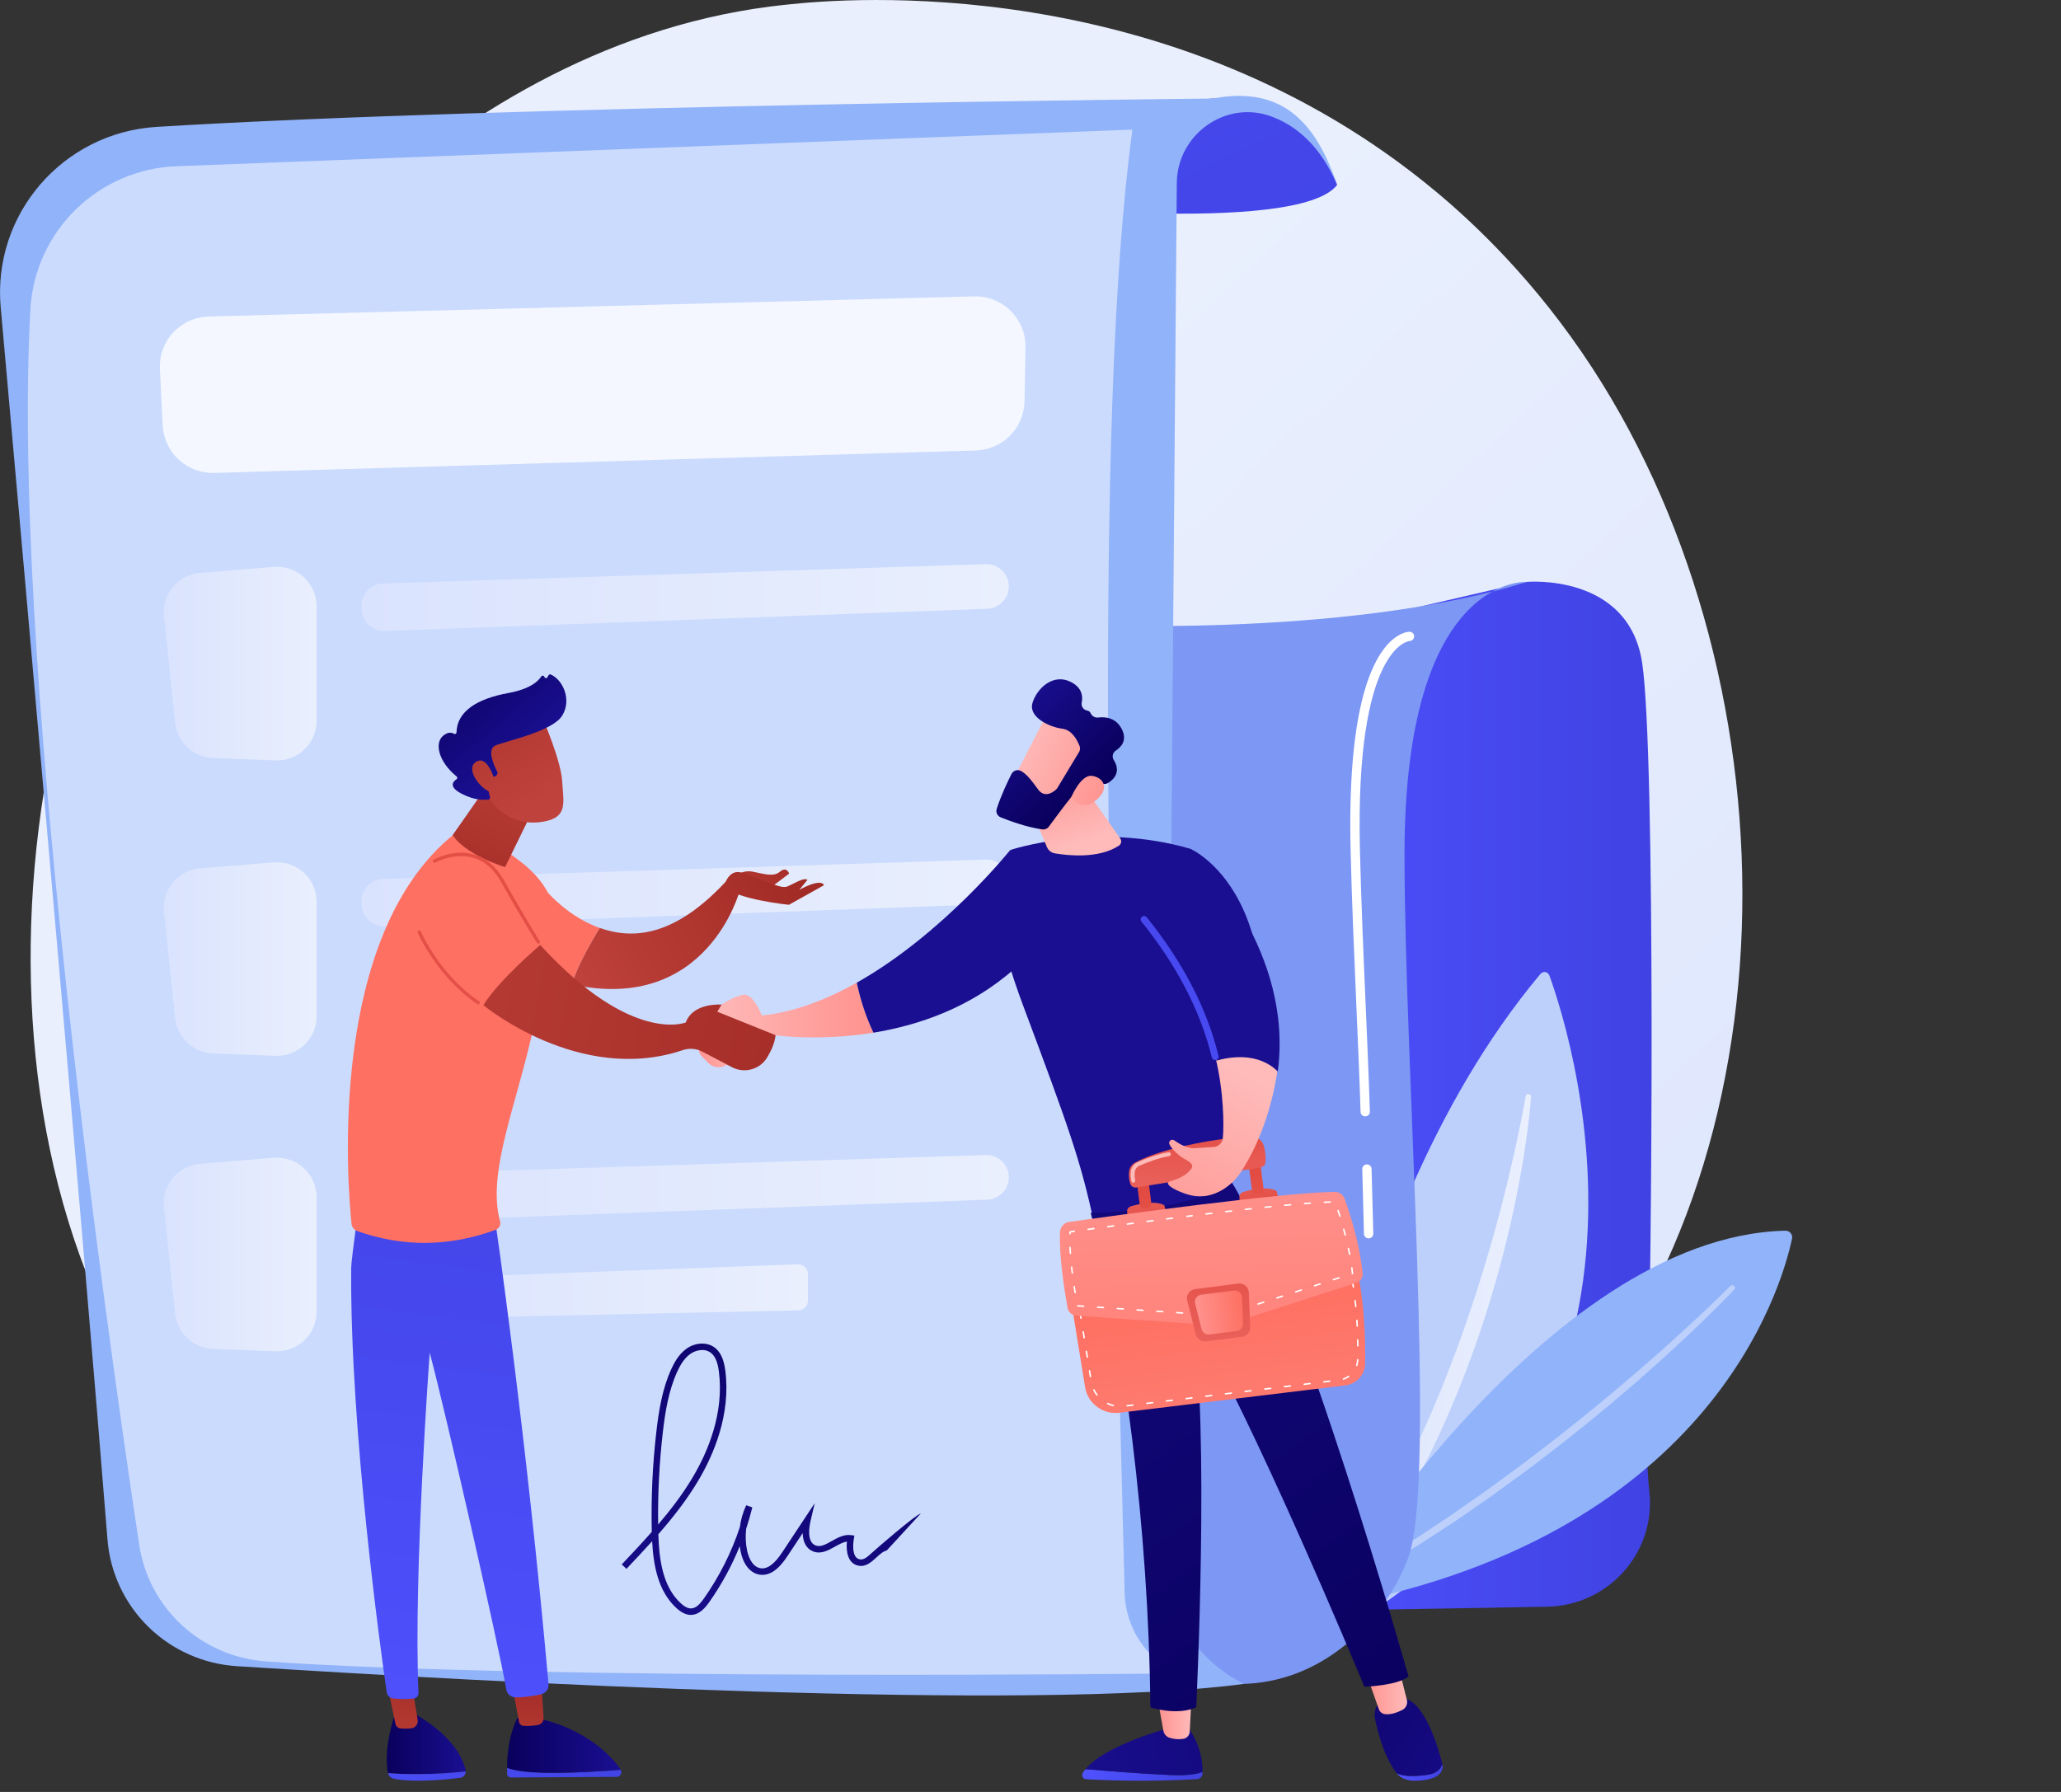 <svg width="184" height="160" viewBox="0 0 184 160" fill="none" xmlns="http://www.w3.org/2000/svg">
<rect x="0" y="0" width="184" height="160" fill="#333333" stroke="none"/>
<path d="M137.169 129.863C133.19 133.941 129.632 136.337 126.906 138.147C100.33 155.793 69.949 150.707 60.556 148.969C45.401 146.164 32.609 144.185 21.62 134.312C-3.355 111.875 -2.14 65.069 16.943 36.074C19.206 32.636 38.261 4.548 68.707 0.59C69.452 0.494 70.007 0.439 70.494 0.387C75.204 -0.109 104.39 -2.726 128.19 17.101C131.596 19.94 137.079 25.059 142.163 32.867C160.75 61.415 160.809 105.631 137.169 129.863Z" fill="url(#paint0_linear_64_40560)"/>
<path d="M122.757 55.094L136.313 51.956C136.313 51.956 145.377 51.148 146.603 59.157C147.829 67.165 147.473 114.629 147.09 124.419C146.963 127.645 146.979 130.626 147.255 133.225C147.83 138.639 143.581 143.369 138.107 143.463L112.87 143.897L122.757 55.094Z" fill="url(#paint1_linear_64_40560)"/>
<path d="M115.545 147.754C115.545 147.754 118.253 109.993 137.515 86.976C137.766 86.676 138.201 86.751 138.334 87.12C140.43 92.951 152.23 130.447 115.545 147.754Z" fill="#BDD0FB"/>
<path d="M136.683 97.934C136.521 100.137 136.2 102.31 135.829 104.48C135.444 106.647 134.993 108.802 134.461 110.939C133.409 115.222 132.066 119.429 130.444 123.531C129.622 125.579 128.75 127.609 127.775 129.59C127.302 130.588 126.774 131.559 126.266 132.54C125.728 133.506 125.204 134.479 124.622 135.419C122.367 139.218 119.726 142.799 116.711 146.022C116.69 146.045 116.664 146.063 116.636 146.076C116.607 146.089 116.576 146.097 116.545 146.098C116.514 146.099 116.482 146.094 116.453 146.083C116.424 146.072 116.397 146.056 116.374 146.034C116.33 145.994 116.304 145.939 116.299 145.88C116.294 145.821 116.311 145.763 116.347 145.716V145.713C119.029 142.27 121.435 138.624 123.542 134.807C124.083 133.862 124.563 132.885 125.078 131.928C125.556 130.951 126.055 129.985 126.501 128.992C126.724 128.496 126.965 128.011 127.183 127.51L127.843 126.018C128.059 125.519 128.262 125.014 128.472 124.513C128.682 124.011 128.884 123.506 129.08 122.999C129.487 121.99 129.866 120.97 130.248 119.951C130.613 118.925 130.977 117.899 131.318 116.866C132.021 114.805 132.645 112.718 133.247 110.623C133.837 108.526 134.386 106.415 134.879 104.29C135.381 102.168 135.827 100.025 136.206 97.885V97.878C136.211 97.847 136.222 97.818 136.239 97.791C136.256 97.765 136.278 97.742 136.303 97.724C136.329 97.706 136.358 97.694 136.389 97.687C136.419 97.68 136.451 97.68 136.482 97.685C136.54 97.694 136.593 97.725 136.631 97.771C136.668 97.817 136.686 97.875 136.683 97.934Z" fill="url(#paint2_linear_64_40560)"/>
<path d="M117.932 143.62C117.932 143.62 137.789 110.407 159.391 109.887C159.481 109.885 159.57 109.903 159.652 109.94C159.733 109.977 159.805 110.032 159.863 110.101C159.92 110.169 159.961 110.25 159.982 110.337C160.004 110.423 160.005 110.514 159.987 110.601C159.067 114.943 152.635 137.668 117.932 143.62Z" fill="#91B3FA"/>
<path d="M154.821 115.157C153.512 116.523 152.164 117.838 150.798 119.138C150.107 119.78 149.417 120.423 148.72 121.058C148.022 121.693 147.321 122.323 146.61 122.944C143.775 125.433 140.856 127.823 137.852 130.114C136.364 131.275 134.822 132.365 133.3 133.481L130.972 135.097C130.583 135.365 130.197 135.637 129.804 135.898L128.616 136.669C125.477 138.77 122.197 140.65 118.893 142.483C118.866 142.498 118.836 142.507 118.805 142.511C118.774 142.515 118.742 142.512 118.712 142.504C118.682 142.495 118.654 142.481 118.629 142.461C118.605 142.442 118.584 142.418 118.569 142.391C118.539 142.337 118.531 142.273 118.547 142.213C118.564 142.153 118.603 142.102 118.657 142.071L118.662 142.067L121.099 140.645L122.318 139.934C122.721 139.691 123.116 139.436 123.516 139.188L125.91 137.697C126.7 137.187 127.477 136.659 128.264 136.143L129.44 135.364L130.597 134.556L132.91 132.94C134.422 131.823 135.954 130.732 137.436 129.571C138.935 128.437 140.401 127.26 141.868 126.084L144.04 124.287L146.187 122.458C146.902 121.847 147.602 121.22 148.31 120.602C149.019 119.984 149.706 119.344 150.399 118.711C151.782 117.442 153.156 116.153 154.477 114.825L154.48 114.822C154.525 114.778 154.586 114.753 154.649 114.753C154.712 114.753 154.773 114.778 154.818 114.822C154.862 114.866 154.888 114.926 154.888 114.989C154.889 115.051 154.864 115.112 154.821 115.157Z" fill="#BDD0FB"/>
<path d="M95.198 55.746C95.198 55.746 119.881 57.094 136.313 51.956C136.313 51.956 125.39 51.212 125.39 76.29C125.39 95.465 128.249 132.063 125.752 139.01C123.256 145.957 113.92 155.296 100.536 147.27C87.153 139.243 95.198 55.746 95.198 55.746Z" fill="#7D97F4"/>
<path d="M88.636 18.146C88.636 18.146 115.87 21.099 119.378 16.508C119.378 16.508 116.587 8.246 108.299 8.796C100.011 9.346 88.636 18.146 88.636 18.146Z" fill="url(#paint3_linear_64_40560)"/>
<path d="M0.063 27.441C2.438 53.982 7.426 110.119 9.596 137.465C9.829 140.413 11.123 143.179 13.241 145.255C15.359 147.332 18.159 148.58 21.126 148.77C42.987 150.165 92.186 152.873 111.068 150.354C108.949 149.315 107.167 147.702 105.927 145.702C104.687 143.701 104.04 141.394 104.059 139.044L105.061 16.335C105.097 11.999 109.44 8.883 113.523 10.405C116.095 11.364 118.043 13.405 119.379 16.509C117.597 11.344 114.795 7.565 108.3 8.797C108.3 8.797 44.797 9.429 13.982 11.329C5.608 11.844 -0.684 19.131 0.063 27.441Z" fill="#91B3FA"/>
<path opacity="0.53" d="M15.769 14.841L101.098 11.574C97.579 37.483 99.067 90.246 100.407 142.245C100.446 143.757 100.906 145.228 101.736 146.494C102.566 147.761 103.733 148.774 105.107 149.42C105.107 149.42 48.193 150.072 23.739 148.347C20.944 148.148 18.3 147.008 16.244 145.115C14.188 143.221 12.841 140.688 12.428 137.932C9.071 115.653 1.039 58.1 2.711 27.631C3.094 20.652 8.747 15.109 15.769 14.841Z" fill="url(#paint4_linear_64_40560)"/>
<path d="M14.64 55.028L15.636 64.533C15.724 65.375 16.115 66.158 16.736 66.737C17.358 67.317 18.169 67.653 19.021 67.686L24.586 67.898C25.062 67.916 25.537 67.839 25.982 67.67C26.427 67.501 26.834 67.245 27.177 66.916C27.52 66.588 27.793 66.193 27.98 65.757C28.166 65.321 28.262 64.852 28.262 64.378V54.127C28.262 53.641 28.16 53.159 27.964 52.713C27.767 52.268 27.48 51.867 27.12 51.538C26.761 51.208 26.336 50.956 25.873 50.798C25.41 50.639 24.919 50.578 24.432 50.618L17.871 51.154C17.401 51.193 16.944 51.324 16.526 51.54C16.108 51.757 15.737 52.054 15.436 52.415C15.135 52.776 14.909 53.193 14.773 53.642C14.636 54.09 14.591 54.562 14.64 55.028Z" fill="url(#paint5_linear_64_40560)"/>
<path d="M34.208 52.098C43.47 51.81 79.024 50.663 87.999 50.372C88.268 50.364 88.535 50.409 88.786 50.505C89.037 50.601 89.265 50.747 89.458 50.933C89.651 51.119 89.805 51.341 89.909 51.588C90.014 51.834 90.068 52.098 90.068 52.365C90.067 52.882 89.866 53.377 89.506 53.749C89.146 54.12 88.655 54.339 88.137 54.358L34.377 56.343C33.878 56.361 33.389 56.194 33.008 55.872C32.626 55.551 32.379 55.1 32.315 54.607L32.28 54.348C32.244 54.072 32.267 53.791 32.346 53.524C32.426 53.258 32.561 53.01 32.742 52.798C32.924 52.586 33.148 52.414 33.401 52.294C33.653 52.173 33.928 52.107 34.208 52.098Z" fill="url(#paint6_linear_64_40560)"/>
<path d="M14.64 81.407L15.635 90.911C15.723 91.754 16.114 92.537 16.736 93.116C17.358 93.695 18.169 94.032 19.021 94.065L24.585 94.276C25.062 94.295 25.537 94.217 25.982 94.048C26.427 93.88 26.834 93.623 27.177 93.295C27.52 92.966 27.793 92.572 27.98 92.135C28.166 91.699 28.262 91.23 28.261 90.757V80.507C28.261 80.021 28.16 79.539 27.964 79.094C27.767 78.648 27.48 78.248 27.12 77.918C26.76 77.588 26.335 77.337 25.873 77.178C25.41 77.02 24.919 76.959 24.432 76.999L17.871 77.535C17.401 77.573 16.944 77.704 16.526 77.921C16.108 78.137 15.738 78.434 15.437 78.795C15.136 79.156 14.91 79.573 14.773 80.021C14.636 80.469 14.591 80.941 14.64 81.407Z" fill="url(#paint7_linear_64_40560)"/>
<path d="M34.208 78.477C43.47 78.189 79.024 77.041 87.999 76.751C88.268 76.742 88.535 76.787 88.786 76.884C89.037 76.98 89.265 77.126 89.458 77.311C89.651 77.497 89.805 77.72 89.909 77.966C90.014 78.212 90.068 78.477 90.068 78.744C90.068 79.26 89.866 79.756 89.506 80.128C89.146 80.499 88.655 80.718 88.137 80.737L34.377 82.721C33.878 82.74 33.389 82.572 33.008 82.251C32.626 81.93 32.379 81.478 32.315 80.985L32.28 80.727C32.244 80.45 32.267 80.17 32.346 79.903C32.426 79.636 32.561 79.389 32.742 79.177C32.924 78.965 33.148 78.793 33.401 78.673C33.653 78.552 33.928 78.486 34.208 78.477Z" fill="url(#paint8_linear_64_40560)"/>
<path d="M14.64 107.785L15.636 117.29C15.724 118.133 16.115 118.915 16.736 119.495C17.358 120.074 18.169 120.41 19.021 120.443L24.586 120.655C25.062 120.673 25.537 120.596 25.982 120.427C26.427 120.259 26.834 120.002 27.177 119.673C27.52 119.345 27.793 118.951 27.98 118.514C28.166 118.078 28.262 117.609 28.262 117.135V106.884C28.262 106.398 28.16 105.916 27.964 105.471C27.767 105.025 27.48 104.625 27.12 104.295C26.761 103.965 26.336 103.713 25.873 103.555C25.41 103.397 24.919 103.336 24.432 103.375L17.871 103.912C17.401 103.95 16.944 104.081 16.526 104.298C16.108 104.514 15.737 104.811 15.436 105.172C15.135 105.533 14.909 105.95 14.773 106.399C14.636 106.848 14.591 107.319 14.64 107.785Z" fill="url(#paint9_linear_64_40560)"/>
<path d="M34.208 104.858C43.47 104.569 79.024 103.422 87.999 103.132C88.268 103.123 88.535 103.169 88.786 103.265C89.037 103.361 89.265 103.507 89.458 103.692C89.651 103.878 89.805 104.101 89.909 104.347C90.014 104.593 90.068 104.858 90.068 105.125C90.067 105.641 89.866 106.137 89.506 106.508C89.146 106.88 88.655 107.098 88.137 107.118L34.377 109.103C33.878 109.121 33.389 108.953 33.008 108.632C32.626 108.31 32.379 107.859 32.315 107.366L32.28 107.107C32.244 106.831 32.267 106.551 32.346 106.284C32.426 106.017 32.561 105.769 32.742 105.557C32.924 105.345 33.148 105.174 33.401 105.053C33.653 104.933 33.928 104.866 34.208 104.858Z" fill="url(#paint10_linear_64_40560)"/>
<path d="M33.626 117.386C33.704 117.515 33.814 117.621 33.947 117.694C34.08 117.767 34.229 117.803 34.38 117.799L71.294 117.001C71.517 116.997 71.729 116.905 71.885 116.747C72.041 116.588 72.129 116.376 72.129 116.154V113.734C72.129 113.62 72.106 113.507 72.061 113.402C72.016 113.297 71.95 113.202 71.867 113.123C71.785 113.044 71.687 112.982 71.58 112.941C71.473 112.901 71.358 112.882 71.244 112.886L35.359 114.22C33.758 114.28 32.807 116.019 33.626 117.386Z" fill="url(#paint11_linear_64_40560)"/>
<g style="mix-blend-mode:soft-light">
<path d="M122.184 110.571C122.075 110.571 121.971 110.528 121.893 110.453C121.816 110.377 121.771 110.275 121.768 110.167C121.768 110.154 121.743 108.852 121.617 104.392C121.615 104.338 121.625 104.284 121.644 104.233C121.664 104.182 121.694 104.135 121.731 104.096C121.769 104.057 121.814 104.025 121.864 104.003C121.914 103.981 121.968 103.969 122.023 103.968C122.078 103.966 122.132 103.975 122.183 103.995C122.234 104.014 122.281 104.044 122.321 104.081C122.36 104.119 122.392 104.164 122.414 104.214C122.436 104.263 122.448 104.317 122.45 104.371C122.576 108.837 122.601 110.142 122.602 110.153C122.604 110.263 122.562 110.368 122.486 110.447C122.41 110.526 122.305 110.572 122.195 110.574L122.184 110.571Z" fill="white"/>
</g>
<g style="mix-blend-mode:soft-light">
<path d="M121.882 99.681C121.774 99.681 121.67 99.639 121.593 99.564C121.515 99.489 121.47 99.388 121.467 99.28C121.377 96.377 121.238 93.168 121.091 89.77C120.892 85.179 120.685 80.431 120.577 75.858C120.291 63.788 122.292 59.155 124.023 57.393C124.963 56.435 125.751 56.408 125.837 56.408C125.892 56.408 125.946 56.418 125.996 56.439C126.047 56.46 126.092 56.49 126.131 56.529C126.17 56.567 126.2 56.612 126.221 56.663C126.242 56.713 126.253 56.767 126.253 56.821C126.253 56.929 126.21 57.033 126.135 57.11C126.059 57.187 125.955 57.232 125.847 57.234C125.752 57.241 120.979 57.762 121.409 75.838C121.517 80.403 121.723 85.147 121.922 89.733C122.069 93.134 122.208 96.346 122.298 99.254C122.299 99.309 122.29 99.363 122.271 99.413C122.252 99.464 122.223 99.511 122.185 99.55C122.148 99.59 122.103 99.622 122.053 99.644C122.004 99.666 121.95 99.679 121.896 99.68L121.882 99.681Z" fill="white"/>
</g>
<path d="M61.682 144.195C61.261 144.195 60.84 143.997 60.395 143.59C58.758 142.096 58.336 139.799 58.221 137.614C57.467 138.454 56.694 139.272 55.93 140.082L55.508 139.687C56.404 138.738 57.313 137.774 58.19 136.779C58.118 133.776 58.256 130.772 58.603 127.788C58.816 125.964 59.121 124.034 59.917 122.274C60.17 121.712 60.591 120.907 61.314 120.405C62.069 119.88 63.059 119.822 63.721 120.265C64.466 120.762 64.666 121.708 64.752 122.371C65.258 126.285 63.723 129.873 62.346 132.192C61.324 133.914 60.087 135.49 58.776 136.989C58.843 139.226 59.155 141.676 60.787 143.163C61.13 143.477 61.43 143.625 61.71 143.616C62.17 143.599 62.542 143.154 62.845 142.723C64.218 140.771 65.297 138.631 66.048 136.369C66.136 135.688 66.329 135.024 66.62 134.402L67.164 134.591C67.006 135.236 66.824 135.871 66.618 136.495C66.54 137.137 66.566 137.786 66.692 138.42C66.76 138.756 67.046 139.866 67.87 140.022C68.485 140.137 69.126 139.676 69.834 138.605L72.735 134.22L72.368 135.79C72.239 136.344 72.02 137.668 72.8 137.986C73.243 138.167 73.711 137.905 74.251 137.601C74.79 137.298 75.346 136.987 75.98 137.071L76.278 137.111L76.227 137.406C76.198 137.575 75.963 139.06 76.738 139.23C77.092 139.308 77.389 139.064 77.836 138.653C78.187 138.33 81.729 135.253 82.206 135.138L79.165 138.441C78.833 138.521 78.54 138.791 78.229 139.076C77.789 139.48 77.29 139.941 76.612 139.792C75.731 139.598 75.514 138.611 75.61 137.646C75.262 137.697 74.906 137.896 74.535 138.103C73.947 138.433 73.279 138.807 72.577 138.519C71.997 138.282 71.684 137.711 71.66 136.89L70.316 138.922C69.773 139.743 68.919 140.809 67.759 140.589C66.963 140.437 66.35 139.669 66.122 138.533C66.09 138.375 66.064 138.215 66.043 138.055C65.329 139.818 64.415 141.494 63.32 143.052C62.958 143.568 62.45 144.164 61.731 144.19L61.682 144.195ZM62.691 120.54C62.317 120.548 61.954 120.665 61.647 120.877C61.041 121.298 60.671 122.011 60.446 122.51C59.683 124.199 59.387 126.077 59.179 127.854C58.86 130.599 58.719 133.362 58.758 136.125C59.893 134.794 60.956 133.4 61.848 131.899C63.179 129.657 64.664 126.196 64.178 122.445C64.062 121.563 63.816 121.023 63.399 120.743C63.189 120.607 62.942 120.536 62.691 120.54Z" fill="url(#paint12_linear_64_40560)"/>
<path opacity="0.78" d="M87.114 40.222L19.139 42.228C17.965 42.263 16.824 41.838 15.961 41.046C15.099 40.253 14.584 39.156 14.526 37.989L14.277 32.933C14.248 32.34 14.338 31.747 14.543 31.189C14.748 30.631 15.062 30.119 15.469 29.684C15.875 29.248 16.364 28.898 16.908 28.653C17.452 28.409 18.04 28.275 18.637 28.259L86.951 26.463C87.556 26.447 88.159 26.553 88.721 26.775C89.284 26.997 89.796 27.329 90.226 27.753C90.656 28.177 90.996 28.683 91.224 29.241C91.452 29.798 91.564 30.396 91.553 30.998L91.465 35.845C91.444 36.991 90.981 38.085 90.171 38.9C89.361 39.715 88.266 40.188 87.114 40.222Z" fill="white"/>
<path d="M65.702 93.481C65.702 93.481 63.435 92.002 63.121 92.343C63.009 92.464 62.749 92.876 62.505 93.324C62.421 93.478 62.389 93.655 62.413 93.829C62.437 94.003 62.516 94.165 62.639 94.291L63.223 94.893C63.354 95.028 63.513 95.134 63.688 95.203C63.864 95.272 64.052 95.303 64.241 95.294C64.43 95.285 64.614 95.236 64.782 95.15C64.95 95.064 65.097 94.943 65.214 94.795C65.506 94.415 65.676 93.957 65.702 93.481Z" fill="url(#paint13_linear_64_40560)"/>
<path d="M68.012 90.671C68.012 90.671 67.234 88.634 66.325 88.82C65.417 89.007 64.422 89.702 64.422 89.702L62.962 91.663C62.962 91.663 67.061 93.269 68.502 92.349C68.502 92.349 72.689 93.068 77.975 92.205C77.21 90.599 76.756 88.99 76.486 87.742C73.81 89.25 70.926 90.374 68.012 90.671Z" fill="url(#paint14_linear_64_40560)"/>
<path d="M90.189 75.898C90.189 75.898 84.195 83.404 76.488 87.743C76.755 88.992 77.211 90.601 77.977 92.207C81.975 91.555 86.603 89.998 90.526 86.538L90.189 75.898Z" fill="url(#paint15_linear_64_40560)"/>
<path d="M97.664 109.171C96.492 103.635 95.32 100.429 91.397 89.934C90.162 86.632 89.041 83.29 89.583 79.808L90.191 75.898C90.191 75.898 97.819 73.331 106.274 75.789C106.274 75.789 117.809 80.773 109.974 105.383C106.44 109.312 102.306 110.431 97.664 109.171Z" fill="url(#paint16_linear_64_40560)"/>
<path d="M91.487 70.907L93.465 75.631C93.527 75.778 93.625 75.907 93.75 76.006C93.875 76.105 94.023 76.171 94.181 76.197C95.321 76.392 98.079 76.695 99.89 75.511C99.941 75.477 99.984 75.434 100.018 75.383C100.052 75.332 100.075 75.275 100.087 75.215C100.098 75.155 100.098 75.094 100.085 75.034C100.072 74.974 100.048 74.918 100.013 74.867L96.358 69.651L91.487 70.907Z" fill="url(#paint17_linear_64_40560)"/>
<path d="M93.533 63.677C93.45 63.755 90.028 70.439 90.028 70.439L93.907 72.301L98.097 66.445C98.097 66.445 94.923 62.376 93.533 63.677Z" fill="url(#paint18_linear_64_40560)"/>
<path d="M96.334 67.148L94.399 70.355C94.37 70.403 94.335 70.448 94.293 70.487C94.061 70.699 93.275 71.32 92.668 70.475C92.146 69.756 91.662 69.102 91.14 68.832C91.067 68.795 90.988 68.773 90.906 68.767C90.825 68.76 90.743 68.77 90.665 68.796C90.588 68.821 90.516 68.861 90.454 68.915C90.393 68.968 90.342 69.032 90.305 69.105C89.986 69.734 89.369 71.014 88.981 72.228C88.936 72.375 88.947 72.534 89.013 72.673C89.079 72.812 89.196 72.921 89.339 72.979C90.125 73.295 91.678 73.867 93.053 74.056C93.164 74.071 93.277 74.056 93.38 74.013C93.483 73.969 93.572 73.899 93.638 73.809C94.231 73.001 95.901 70.745 96.471 70.18C97.001 69.656 97.98 69.853 98.419 69.979C98.501 70.003 98.588 70.01 98.673 69.998C98.758 69.987 98.84 69.959 98.913 69.915C99.36 69.647 100.14 68.98 99.427 67.852C99.343 67.715 99.316 67.551 99.352 67.395C99.388 67.239 99.483 67.103 99.618 67.016C100.117 66.689 100.659 66.076 100.141 65.084C99.618 64.08 98.686 63.988 98.052 64.067C97.914 64.086 97.773 64.06 97.652 63.992C97.53 63.925 97.434 63.821 97.377 63.694C97.351 63.628 97.308 63.571 97.251 63.526C97.195 63.483 97.129 63.454 97.058 63.444C96.98 63.43 96.905 63.401 96.838 63.358C96.77 63.316 96.713 63.26 96.667 63.195C96.622 63.129 96.59 63.056 96.574 62.978C96.558 62.901 96.557 62.821 96.572 62.743C96.684 62.174 96.6 61.436 95.687 60.937C94.013 60.022 92.547 61.514 92.175 62.772C91.802 64.029 93.673 64.92 94.85 65.068C95.715 65.177 96.189 66.116 96.38 66.606C96.414 66.694 96.428 66.789 96.42 66.882C96.412 66.976 96.383 67.067 96.334 67.148Z" fill="url(#paint19_linear_64_40560)"/>
<path d="M95.656 71.141C95.656 71.141 96.488 69.194 97.441 69.273C98.394 69.352 99.144 70.297 97.963 71.357C96.494 72.677 95.656 71.141 95.656 71.141Z" fill="url(#paint20_linear_64_40560)"/>
<path d="M96.913 157.966C98.755 158.124 101.953 158.381 104.473 158.492C105.988 158.558 106.861 158.41 107.363 158.211C107.363 158.268 107.363 158.32 107.358 158.369C107.351 158.497 107.296 158.618 107.205 158.709C107.114 158.799 106.992 158.853 106.863 158.859C103.566 159.046 100.261 159.049 96.964 158.869C96.9 158.866 96.839 158.847 96.785 158.813C96.731 158.779 96.686 158.732 96.656 158.676C96.626 158.621 96.61 158.558 96.611 158.495C96.612 158.431 96.63 158.369 96.662 158.314C96.737 158.192 96.821 158.076 96.913 157.966Z" fill="url(#paint21_linear_64_40560)"/>
<path d="M104.473 158.492C101.953 158.381 98.755 158.124 96.913 157.966C98.724 155.756 104.473 154.267 104.473 154.267H106.098C107.215 155.867 107.374 157.391 107.364 158.211C106.861 158.41 105.988 158.558 104.473 158.492Z" fill="url(#paint22_linear_64_40560)"/>
<path d="M106.368 151.631L106.216 154.621C106.208 154.779 106.145 154.929 106.038 155.046C105.931 155.164 105.787 155.24 105.629 155.263C105.221 155.324 104.804 155.29 104.411 155.163C104.272 155.118 104.148 155.036 104.052 154.927C103.956 154.817 103.891 154.684 103.864 154.541L103.342 151.631H106.368Z" fill="url(#paint23_linear_64_40560)"/>
<path d="M127.459 158.469C128.258 158.358 128.619 157.946 128.771 157.504C128.771 157.508 128.771 157.512 128.771 157.517C128.887 157.982 128.616 158.464 128.074 158.694C127.416 158.971 126.696 159.018 126.137 158.995C125.537 158.971 124.987 158.724 124.686 158.329L124.681 158.323C125.281 158.619 126.126 158.654 127.459 158.469Z" fill="url(#paint24_linear_64_40560)"/>
<path d="M123.692 151.612H125.031C127.071 151.57 128.352 155.848 128.771 157.504C128.619 157.946 128.258 158.358 127.459 158.469C126.124 158.654 125.281 158.619 124.68 158.323C123.577 156.881 123.032 154.769 122.769 153.537C122.471 152.135 123.692 151.612 123.692 151.612Z" fill="url(#paint25_linear_64_40560)"/>
<path d="M124.859 148.837L125.603 151.78C125.646 151.955 125.629 152.14 125.553 152.305C125.477 152.469 125.347 152.603 125.185 152.684C124.769 152.897 124.183 153.12 123.645 153.055C123.521 153.039 123.405 152.989 123.308 152.91C123.211 152.832 123.139 152.728 123.098 152.611L122.007 149.517L124.859 148.837Z" fill="url(#paint26_linear_64_40560)"/>
<path d="M125.749 149.687C124.821 150.503 121.815 150.61 121.815 150.61C110.977 124.742 106.458 117.621 106.458 117.621C108.025 127.385 106.795 152.446 106.795 152.446C105.007 153.231 102.701 152.446 102.701 152.446C102.556 136.462 100.293 119.286 97.374 108.296C104.699 108.133 108.681 106.545 109.953 105.544C116.059 115.334 125.749 149.687 125.749 149.687Z" fill="url(#paint27_linear_64_40560)"/>
<path d="M95.526 115.525L96.874 123.862C96.989 124.563 97.372 125.193 97.944 125.618C98.515 126.044 99.231 126.233 99.939 126.145L120.113 123.698C120.59 123.641 121.03 123.416 121.352 123.063C121.675 122.709 121.858 122.252 121.869 121.775C121.912 119.621 121.827 115.787 120.918 112.294L95.526 115.525Z" fill="url(#paint28_linear_64_40560)"/>
<path d="M100.62 125.586C100.604 125.586 100.588 125.58 100.576 125.569C100.564 125.559 100.556 125.544 100.554 125.528C100.552 125.511 100.557 125.493 100.567 125.479C100.578 125.466 100.594 125.457 100.612 125.454L101.139 125.39C101.147 125.389 101.156 125.39 101.165 125.392C101.173 125.394 101.181 125.398 101.188 125.404C101.195 125.409 101.201 125.416 101.205 125.423C101.209 125.431 101.212 125.439 101.213 125.448C101.215 125.465 101.21 125.483 101.199 125.496C101.188 125.51 101.172 125.519 101.155 125.521L100.628 125.585L100.62 125.586ZM99.39 125.563C99.385 125.564 99.379 125.564 99.374 125.563C99.198 125.52 99.027 125.459 98.863 125.382C98.847 125.374 98.835 125.36 98.829 125.344C98.823 125.327 98.824 125.309 98.832 125.293C98.835 125.286 98.841 125.279 98.847 125.273C98.853 125.267 98.861 125.262 98.869 125.26C98.877 125.257 98.886 125.255 98.895 125.256C98.903 125.256 98.912 125.258 98.92 125.262C99.076 125.336 99.239 125.394 99.406 125.435C99.415 125.437 99.422 125.441 99.429 125.446C99.436 125.451 99.442 125.458 99.447 125.465C99.451 125.473 99.454 125.481 99.456 125.489C99.457 125.498 99.456 125.507 99.454 125.515C99.45 125.529 99.442 125.541 99.43 125.55C99.419 125.558 99.405 125.563 99.39 125.563ZM102.376 125.373C102.36 125.373 102.345 125.367 102.333 125.356C102.321 125.346 102.313 125.331 102.311 125.315C102.31 125.307 102.31 125.298 102.313 125.29C102.315 125.281 102.319 125.273 102.324 125.266C102.33 125.26 102.336 125.254 102.344 125.25C102.352 125.246 102.36 125.243 102.369 125.242L102.896 125.178C102.905 125.177 102.914 125.178 102.922 125.18C102.931 125.182 102.938 125.186 102.945 125.192C102.952 125.197 102.958 125.204 102.962 125.211C102.966 125.219 102.969 125.227 102.97 125.236C102.971 125.244 102.97 125.253 102.968 125.261C102.966 125.27 102.962 125.277 102.956 125.284C102.951 125.291 102.944 125.297 102.937 125.301C102.929 125.305 102.921 125.308 102.912 125.309L102.385 125.373H102.376ZM104.133 125.16C104.117 125.16 104.101 125.154 104.089 125.144C104.077 125.133 104.069 125.118 104.067 125.102C104.066 125.094 104.067 125.085 104.069 125.077C104.071 125.068 104.075 125.06 104.081 125.054C104.086 125.047 104.093 125.041 104.101 125.037C104.108 125.033 104.117 125.03 104.125 125.029L104.653 124.965C104.661 124.964 104.67 124.964 104.679 124.966C104.687 124.969 104.695 124.973 104.702 124.978C104.709 124.983 104.715 124.99 104.719 124.998C104.723 125.006 104.726 125.014 104.726 125.023C104.729 125.04 104.724 125.058 104.713 125.072C104.702 125.085 104.686 125.094 104.668 125.097L104.141 125.161L104.133 125.16ZM105.89 124.947C105.874 124.947 105.858 124.941 105.846 124.93C105.834 124.92 105.826 124.905 105.824 124.889C105.822 124.871 105.827 124.854 105.837 124.84C105.848 124.826 105.864 124.817 105.882 124.815L106.409 124.752C106.417 124.75 106.426 124.751 106.435 124.753C106.443 124.755 106.451 124.759 106.458 124.765C106.465 124.77 106.471 124.777 106.475 124.785C106.479 124.792 106.482 124.801 106.482 124.809C106.485 124.827 106.48 124.844 106.469 124.858C106.458 124.872 106.442 124.881 106.424 124.883L105.897 124.947H105.89ZM107.646 124.734C107.63 124.734 107.615 124.728 107.602 124.717C107.59 124.707 107.582 124.692 107.58 124.676C107.578 124.658 107.583 124.641 107.594 124.627C107.605 124.613 107.621 124.604 107.638 124.602L108.165 124.538C108.174 124.537 108.183 124.537 108.191 124.54C108.2 124.542 108.208 124.546 108.214 124.551C108.221 124.557 108.227 124.563 108.231 124.571C108.235 124.579 108.238 124.587 108.239 124.596C108.24 124.604 108.239 124.613 108.237 124.621C108.235 124.63 108.231 124.638 108.225 124.645C108.22 124.651 108.213 124.657 108.206 124.661C108.198 124.665 108.19 124.668 108.181 124.669L107.654 124.733L107.646 124.734ZM97.936 124.618C97.926 124.618 97.916 124.616 97.907 124.612C97.898 124.607 97.89 124.601 97.883 124.593C97.772 124.449 97.676 124.295 97.597 124.131C97.593 124.123 97.591 124.115 97.591 124.106C97.59 124.098 97.591 124.089 97.594 124.081C97.597 124.073 97.601 124.065 97.607 124.059C97.613 124.052 97.62 124.047 97.627 124.043C97.643 124.035 97.662 124.034 97.678 124.04C97.695 124.046 97.709 124.058 97.716 124.074C97.792 124.228 97.883 124.374 97.988 124.51C97.994 124.517 97.998 124.524 98 124.533C98.002 124.541 98.003 124.55 98.002 124.558C98.001 124.567 97.998 124.575 97.993 124.583C97.989 124.59 97.983 124.597 97.976 124.602C97.966 124.613 97.951 124.619 97.936 124.619V124.618ZM109.403 124.52C109.387 124.52 109.371 124.514 109.359 124.503C109.347 124.492 109.339 124.478 109.337 124.462C109.336 124.453 109.337 124.445 109.339 124.436C109.342 124.428 109.346 124.42 109.351 124.413C109.356 124.406 109.363 124.401 109.371 124.397C109.378 124.392 109.387 124.39 109.395 124.389L109.922 124.325C109.931 124.323 109.94 124.324 109.948 124.326C109.957 124.328 109.965 124.332 109.972 124.337C109.979 124.343 109.985 124.349 109.989 124.357C109.993 124.365 109.996 124.373 109.997 124.382C109.999 124.4 109.994 124.417 109.983 124.431C109.972 124.445 109.956 124.454 109.938 124.456L109.412 124.52L109.403 124.52ZM111.159 124.306C111.143 124.306 111.128 124.3 111.115 124.29C111.103 124.279 111.096 124.264 111.094 124.248C111.092 124.231 111.097 124.213 111.107 124.2C111.118 124.186 111.134 124.177 111.152 124.174L111.679 124.111C111.697 124.109 111.714 124.114 111.728 124.125C111.742 124.136 111.751 124.151 111.753 124.169C111.755 124.186 111.75 124.204 111.739 124.218C111.728 124.231 111.712 124.24 111.695 124.243L111.168 124.306H111.159ZM112.916 124.093C112.9 124.093 112.884 124.087 112.872 124.077C112.86 124.066 112.852 124.051 112.85 124.035C112.848 124.018 112.853 124 112.864 123.987C112.875 123.973 112.891 123.964 112.908 123.962L113.435 123.898C113.444 123.896 113.453 123.897 113.461 123.899C113.47 123.901 113.478 123.905 113.484 123.911C113.491 123.916 113.497 123.923 113.501 123.93C113.505 123.938 113.508 123.947 113.509 123.955C113.51 123.964 113.509 123.973 113.507 123.981C113.505 123.989 113.501 123.997 113.495 124.004C113.49 124.011 113.483 124.017 113.476 124.021C113.468 124.025 113.46 124.028 113.451 124.029L112.923 124.093L112.916 124.093ZM114.673 123.88C114.657 123.88 114.641 123.874 114.629 123.864C114.617 123.853 114.609 123.838 114.607 123.823C114.606 123.814 114.606 123.805 114.609 123.797C114.611 123.788 114.615 123.781 114.62 123.774C114.626 123.767 114.633 123.761 114.64 123.757C114.648 123.753 114.656 123.75 114.665 123.749L115.192 123.685C115.2 123.684 115.209 123.684 115.218 123.686C115.226 123.689 115.234 123.693 115.241 123.698C115.248 123.703 115.254 123.71 115.258 123.718C115.262 123.726 115.265 123.734 115.265 123.743C115.266 123.751 115.266 123.76 115.263 123.769C115.261 123.777 115.257 123.785 115.252 123.792C115.246 123.798 115.24 123.804 115.232 123.808C115.224 123.812 115.216 123.815 115.207 123.816L114.68 123.88H114.673ZM116.429 123.667C116.413 123.667 116.398 123.661 116.385 123.651C116.373 123.64 116.365 123.625 116.363 123.61C116.361 123.592 116.366 123.575 116.377 123.561C116.388 123.547 116.404 123.538 116.421 123.536L116.948 123.472C116.957 123.471 116.966 123.472 116.974 123.474C116.983 123.476 116.991 123.48 116.997 123.486C117.004 123.491 117.01 123.498 117.014 123.505C117.019 123.513 117.021 123.521 117.022 123.53C117.024 123.547 117.019 123.565 117.009 123.578C116.998 123.592 116.982 123.601 116.964 123.603L116.437 123.667H116.429ZM118.186 123.454C118.17 123.454 118.154 123.448 118.142 123.437C118.13 123.427 118.122 123.412 118.12 123.396C118.119 123.387 118.12 123.379 118.122 123.37C118.124 123.362 118.128 123.354 118.134 123.347C118.139 123.34 118.146 123.335 118.154 123.331C118.161 123.326 118.17 123.324 118.178 123.323L118.705 123.259C118.714 123.257 118.723 123.258 118.731 123.26C118.74 123.262 118.748 123.266 118.755 123.272C118.762 123.277 118.768 123.284 118.772 123.292C118.776 123.299 118.779 123.308 118.779 123.316C118.782 123.334 118.777 123.351 118.766 123.365C118.755 123.379 118.739 123.388 118.721 123.39L118.195 123.454L118.186 123.454ZM119.935 123.2C119.921 123.2 119.907 123.196 119.896 123.188C119.885 123.18 119.876 123.168 119.872 123.155C119.866 123.139 119.867 123.121 119.875 123.105C119.883 123.089 119.897 123.077 119.913 123.071C120.075 123.016 120.228 122.938 120.368 122.84C120.375 122.835 120.383 122.832 120.392 122.83C120.4 122.828 120.409 122.828 120.418 122.829C120.426 122.831 120.434 122.834 120.442 122.839C120.449 122.843 120.456 122.849 120.461 122.857C120.466 122.864 120.469 122.872 120.471 122.88C120.473 122.889 120.473 122.897 120.472 122.906C120.47 122.914 120.467 122.922 120.462 122.93C120.457 122.937 120.451 122.943 120.444 122.948C120.294 123.053 120.13 123.136 119.956 123.195C119.949 123.198 119.942 123.2 119.935 123.201V123.2ZM97.352 122.982C97.336 122.982 97.32 122.976 97.308 122.966C97.296 122.955 97.288 122.941 97.286 122.925L97.202 122.405C97.201 122.397 97.201 122.388 97.203 122.38C97.205 122.371 97.209 122.363 97.214 122.356C97.219 122.349 97.225 122.343 97.233 122.339C97.24 122.334 97.249 122.331 97.257 122.33C97.266 122.328 97.275 122.329 97.283 122.331C97.291 122.333 97.299 122.336 97.307 122.341C97.314 122.346 97.32 122.353 97.324 122.36C97.329 122.367 97.332 122.375 97.333 122.384L97.417 122.903C97.419 122.912 97.418 122.921 97.416 122.929C97.415 122.938 97.411 122.945 97.406 122.953C97.401 122.96 97.394 122.965 97.387 122.97C97.379 122.975 97.371 122.978 97.362 122.979L97.352 122.982ZM121.127 121.987C121.12 121.987 121.113 121.986 121.107 121.984C121.099 121.981 121.091 121.977 121.084 121.971C121.078 121.966 121.072 121.959 121.068 121.951C121.064 121.944 121.061 121.935 121.061 121.927C121.06 121.918 121.061 121.909 121.063 121.901C121.115 121.739 121.144 121.57 121.148 121.4C121.148 121.383 121.155 121.366 121.167 121.354C121.18 121.342 121.196 121.336 121.214 121.336C121.222 121.336 121.231 121.338 121.239 121.341C121.247 121.345 121.254 121.35 121.26 121.356C121.266 121.363 121.271 121.37 121.274 121.378C121.277 121.386 121.278 121.395 121.278 121.404C121.274 121.586 121.244 121.767 121.188 121.941C121.184 121.954 121.176 121.966 121.165 121.975C121.154 121.983 121.141 121.988 121.127 121.988V121.987ZM97.071 121.245C97.055 121.245 97.04 121.239 97.028 121.229C97.016 121.218 97.008 121.204 97.006 121.188L96.921 120.668C96.92 120.66 96.92 120.651 96.922 120.642C96.925 120.633 96.929 120.625 96.934 120.618C96.939 120.611 96.946 120.605 96.954 120.601C96.962 120.597 96.97 120.594 96.979 120.593C96.988 120.591 96.997 120.591 97.005 120.593C97.014 120.595 97.022 120.599 97.029 120.604C97.036 120.609 97.042 120.615 97.047 120.623C97.051 120.63 97.054 120.639 97.055 120.647L97.139 121.166C97.141 121.175 97.141 121.184 97.139 121.192C97.137 121.201 97.133 121.208 97.128 121.215C97.123 121.222 97.117 121.228 97.109 121.233C97.102 121.238 97.094 121.241 97.085 121.242L97.071 121.245ZM121.221 120.237C121.203 120.237 121.186 120.23 121.174 120.217C121.162 120.205 121.155 120.188 121.155 120.171C121.155 120.001 121.15 119.825 121.146 119.644C121.146 119.626 121.153 119.609 121.165 119.597C121.177 119.584 121.194 119.577 121.211 119.576C121.22 119.575 121.229 119.576 121.238 119.579C121.246 119.582 121.254 119.587 121.26 119.593C121.267 119.599 121.272 119.607 121.275 119.615C121.278 119.624 121.28 119.632 121.279 119.641C121.283 119.823 121.286 119.999 121.287 120.17C121.287 120.187 121.28 120.204 121.268 120.217C121.256 120.229 121.239 120.237 121.221 120.237H121.221ZM96.791 119.508C96.775 119.508 96.76 119.502 96.748 119.491C96.736 119.481 96.728 119.466 96.726 119.45L96.642 118.931C96.64 118.922 96.641 118.914 96.642 118.905C96.644 118.897 96.648 118.889 96.653 118.882C96.659 118.875 96.665 118.869 96.672 118.864C96.68 118.86 96.688 118.857 96.697 118.855C96.705 118.854 96.714 118.854 96.722 118.856C96.731 118.858 96.739 118.862 96.746 118.867C96.753 118.872 96.759 118.878 96.764 118.886C96.768 118.893 96.771 118.901 96.773 118.91L96.857 119.429C96.858 119.438 96.858 119.447 96.856 119.455C96.853 119.464 96.85 119.472 96.844 119.479C96.839 119.486 96.832 119.492 96.824 119.496C96.816 119.501 96.808 119.504 96.799 119.505L96.791 119.508ZM121.17 118.477C121.153 118.478 121.137 118.471 121.124 118.459C121.112 118.448 121.104 118.432 121.103 118.415C121.095 118.242 121.084 118.067 121.073 117.888C121.072 117.871 121.078 117.854 121.09 117.84C121.101 117.827 121.118 117.819 121.135 117.818C121.144 117.817 121.153 117.818 121.161 117.821C121.169 117.824 121.177 117.828 121.184 117.834C121.19 117.84 121.195 117.847 121.199 117.855C121.203 117.863 121.205 117.871 121.206 117.88C121.217 118.059 121.227 118.235 121.236 118.408C121.237 118.416 121.236 118.425 121.233 118.433C121.23 118.441 121.225 118.449 121.219 118.455C121.213 118.462 121.206 118.467 121.198 118.471C121.19 118.474 121.182 118.477 121.173 118.477L121.17 118.477ZM96.509 117.771C96.493 117.77 96.477 117.765 96.465 117.754C96.453 117.743 96.445 117.729 96.443 117.713L96.359 117.194C96.358 117.185 96.358 117.176 96.36 117.168C96.362 117.159 96.366 117.151 96.371 117.144C96.376 117.137 96.382 117.131 96.39 117.127C96.397 117.122 96.406 117.119 96.414 117.118C96.423 117.116 96.432 117.117 96.44 117.119C96.449 117.12 96.457 117.124 96.464 117.129C96.471 117.134 96.477 117.141 96.481 117.148C96.486 117.155 96.489 117.164 96.49 117.172L96.574 117.692C96.577 117.709 96.573 117.727 96.563 117.741C96.552 117.755 96.537 117.765 96.519 117.768L96.509 117.771ZM121.039 116.722C121.023 116.722 121.007 116.716 120.995 116.705C120.983 116.694 120.975 116.68 120.973 116.664C120.956 116.491 120.938 116.318 120.915 116.139C120.913 116.122 120.918 116.105 120.929 116.091C120.94 116.077 120.956 116.069 120.973 116.067C120.99 116.065 121.008 116.07 121.021 116.08C121.035 116.091 121.044 116.107 121.046 116.124C121.066 116.301 121.085 116.476 121.104 116.651C121.106 116.668 121.1 116.685 121.09 116.698C121.079 116.712 121.063 116.72 121.046 116.723L121.039 116.722ZM96.228 116.033C96.212 116.033 96.196 116.027 96.184 116.016C96.172 116.006 96.165 115.991 96.162 115.975L96.067 115.387L96.553 115.325C96.562 115.324 96.571 115.324 96.579 115.327C96.588 115.329 96.596 115.333 96.603 115.338C96.61 115.344 96.616 115.35 96.62 115.358C96.624 115.366 96.627 115.374 96.628 115.383C96.63 115.4 96.625 115.418 96.614 115.432C96.603 115.446 96.587 115.455 96.57 115.457L96.222 115.502L96.295 115.956C96.297 115.973 96.293 115.991 96.283 116.005C96.272 116.019 96.257 116.029 96.24 116.031L96.228 116.033ZM97.79 115.303C97.774 115.303 97.759 115.297 97.747 115.286C97.734 115.275 97.727 115.261 97.724 115.245C97.722 115.228 97.727 115.21 97.738 115.196C97.749 115.182 97.765 115.173 97.782 115.171L98.309 115.104C98.318 115.103 98.327 115.103 98.336 115.105C98.344 115.107 98.353 115.111 98.36 115.116C98.367 115.122 98.372 115.129 98.376 115.136C98.381 115.144 98.383 115.153 98.384 115.162C98.386 115.179 98.381 115.197 98.37 115.211C98.359 115.225 98.343 115.234 98.326 115.236L97.799 115.303H97.79ZM99.546 115.079C99.53 115.079 99.514 115.073 99.502 115.063C99.49 115.052 99.482 115.038 99.48 115.022C99.479 115.013 99.48 115.004 99.482 114.996C99.484 114.987 99.488 114.98 99.494 114.973C99.499 114.966 99.506 114.96 99.513 114.956C99.521 114.951 99.53 114.949 99.538 114.948L100.065 114.881C100.073 114.879 100.082 114.88 100.091 114.882C100.1 114.884 100.108 114.888 100.115 114.893C100.122 114.899 100.128 114.905 100.132 114.913C100.136 114.921 100.138 114.93 100.139 114.939C100.141 114.956 100.136 114.974 100.125 114.987C100.114 115.001 100.098 115.01 100.081 115.012L99.555 115.079H99.546ZM120.823 114.975C120.807 114.975 120.791 114.969 120.779 114.959C120.767 114.948 120.759 114.934 120.757 114.918C120.731 114.745 120.702 114.572 120.673 114.398C120.67 114.381 120.674 114.363 120.684 114.349C120.695 114.335 120.71 114.325 120.727 114.322C120.736 114.321 120.745 114.321 120.753 114.323C120.762 114.325 120.77 114.328 120.777 114.333C120.784 114.338 120.79 114.344 120.795 114.352C120.8 114.359 120.803 114.367 120.804 114.376C120.834 114.549 120.862 114.725 120.888 114.899C120.89 114.907 120.889 114.916 120.887 114.925C120.885 114.934 120.881 114.942 120.875 114.949C120.87 114.956 120.863 114.962 120.855 114.966C120.848 114.97 120.839 114.973 120.83 114.974L120.823 114.975ZM101.301 114.855C101.285 114.856 101.269 114.85 101.257 114.839C101.245 114.828 101.237 114.814 101.236 114.798C101.234 114.789 101.235 114.78 101.237 114.772C101.239 114.763 101.243 114.755 101.249 114.749C101.254 114.742 101.261 114.736 101.269 114.732C101.276 114.727 101.285 114.725 101.294 114.724L101.821 114.656C101.829 114.655 101.838 114.655 101.847 114.658C101.855 114.66 101.863 114.664 101.87 114.669C101.877 114.675 101.883 114.681 101.887 114.689C101.891 114.697 101.894 114.705 101.895 114.714C101.896 114.723 101.895 114.732 101.893 114.74C101.891 114.748 101.887 114.756 101.881 114.763C101.876 114.77 101.869 114.776 101.862 114.78C101.854 114.784 101.845 114.787 101.837 114.788L101.31 114.855H101.301ZM103.056 114.633C103.04 114.633 103.025 114.627 103.013 114.616C103.001 114.606 102.993 114.591 102.991 114.575C102.99 114.566 102.99 114.558 102.993 114.549C102.995 114.541 102.999 114.533 103.004 114.526C103.01 114.519 103.016 114.513 103.024 114.509C103.032 114.505 103.04 114.502 103.049 114.501L103.576 114.434C103.585 114.433 103.594 114.433 103.602 114.435C103.611 114.437 103.619 114.441 103.626 114.447C103.633 114.452 103.639 114.459 103.643 114.467C103.647 114.475 103.649 114.483 103.65 114.492C103.652 114.509 103.647 114.527 103.636 114.541C103.626 114.555 103.61 114.564 103.592 114.566L103.066 114.633L103.056 114.633ZM104.812 114.409C104.796 114.409 104.78 114.403 104.768 114.392C104.756 114.382 104.748 114.367 104.746 114.351C104.744 114.334 104.748 114.316 104.759 114.302C104.77 114.288 104.786 114.279 104.804 114.277L105.331 114.21C105.339 114.209 105.348 114.21 105.357 114.212C105.365 114.214 105.373 114.218 105.38 114.223C105.387 114.229 105.393 114.235 105.397 114.243C105.401 114.251 105.404 114.259 105.405 114.268C105.406 114.277 105.405 114.285 105.403 114.294C105.401 114.302 105.397 114.31 105.391 114.317C105.386 114.324 105.379 114.33 105.372 114.334C105.364 114.338 105.356 114.341 105.347 114.342L104.821 114.409H104.812ZM106.567 114.186C106.551 114.186 106.535 114.18 106.523 114.169C106.511 114.159 106.503 114.144 106.502 114.128C106.499 114.11 106.504 114.093 106.515 114.079C106.526 114.065 106.542 114.056 106.56 114.053L107.086 113.986C107.095 113.985 107.104 113.985 107.112 113.988C107.121 113.99 107.129 113.994 107.136 113.999C107.143 114.004 107.149 114.011 107.153 114.019C107.157 114.027 107.159 114.035 107.16 114.044C107.161 114.053 107.161 114.062 107.158 114.07C107.156 114.078 107.152 114.086 107.147 114.093C107.141 114.1 107.135 114.106 107.127 114.11C107.119 114.114 107.111 114.117 107.102 114.118L106.576 114.185L106.567 114.186ZM108.322 113.962C108.306 113.962 108.291 113.957 108.279 113.946C108.266 113.935 108.259 113.92 108.257 113.905C108.255 113.887 108.26 113.869 108.27 113.855C108.281 113.841 108.297 113.832 108.315 113.83L108.841 113.763C108.85 113.762 108.859 113.762 108.867 113.765C108.876 113.767 108.884 113.771 108.891 113.776C108.898 113.782 108.904 113.788 108.908 113.796C108.912 113.804 108.915 113.812 108.915 113.821C108.917 113.83 108.916 113.838 108.914 113.847C108.911 113.855 108.907 113.863 108.902 113.87C108.897 113.877 108.89 113.882 108.882 113.887C108.875 113.891 108.866 113.894 108.857 113.895L108.331 113.962L108.322 113.962ZM110.078 113.739C110.062 113.739 110.046 113.733 110.034 113.723C110.022 113.712 110.014 113.697 110.012 113.681C110.01 113.664 110.015 113.646 110.026 113.632C110.037 113.618 110.053 113.61 110.07 113.607L110.597 113.54C110.606 113.539 110.615 113.54 110.623 113.542C110.632 113.544 110.64 113.548 110.647 113.553C110.654 113.559 110.659 113.566 110.664 113.573C110.668 113.581 110.671 113.589 110.671 113.598C110.672 113.607 110.672 113.616 110.67 113.624C110.667 113.632 110.663 113.64 110.658 113.647C110.652 113.654 110.646 113.66 110.638 113.664C110.63 113.668 110.622 113.671 110.613 113.672L110.087 113.739H110.078ZM111.833 113.516C111.817 113.516 111.801 113.51 111.789 113.499C111.777 113.489 111.769 113.474 111.767 113.458C111.766 113.449 111.767 113.44 111.769 113.432C111.772 113.424 111.776 113.416 111.781 113.409C111.786 113.402 111.793 113.396 111.801 113.392C111.808 113.388 111.817 113.385 111.826 113.384L112.352 113.317C112.361 113.316 112.37 113.316 112.379 113.318C112.387 113.32 112.395 113.324 112.402 113.33C112.409 113.335 112.415 113.342 112.419 113.35C112.423 113.357 112.426 113.366 112.427 113.375C112.428 113.383 112.427 113.392 112.425 113.401C112.423 113.409 112.419 113.417 112.413 113.424C112.408 113.431 112.401 113.436 112.393 113.441C112.386 113.445 112.377 113.448 112.369 113.449L111.842 113.516H111.833ZM113.588 113.292C113.572 113.292 113.557 113.287 113.544 113.276C113.532 113.265 113.525 113.251 113.523 113.235C113.522 113.226 113.522 113.217 113.525 113.209C113.527 113.2 113.531 113.192 113.536 113.186C113.542 113.179 113.548 113.173 113.556 113.169C113.564 113.164 113.572 113.162 113.581 113.161L114.107 113.094C114.116 113.092 114.125 113.093 114.133 113.095C114.142 113.097 114.15 113.101 114.157 113.107C114.164 113.112 114.17 113.119 114.174 113.126C114.178 113.134 114.181 113.143 114.181 113.151C114.183 113.16 114.182 113.169 114.18 113.177C114.177 113.186 114.173 113.194 114.168 113.201C114.163 113.207 114.156 113.213 114.148 113.217C114.141 113.222 114.132 113.224 114.123 113.225L113.597 113.292H113.588ZM120.502 113.245C120.487 113.245 120.472 113.24 120.461 113.23C120.449 113.221 120.441 113.208 120.437 113.193C120.399 113.021 120.36 112.85 120.321 112.68C120.317 112.663 120.32 112.645 120.329 112.63C120.338 112.615 120.353 112.604 120.37 112.6C120.378 112.598 120.387 112.597 120.396 112.598C120.405 112.6 120.413 112.603 120.421 112.607C120.428 112.612 120.435 112.618 120.44 112.625C120.445 112.632 120.448 112.64 120.45 112.649C120.492 112.82 120.532 112.992 120.57 113.165C120.574 113.182 120.57 113.2 120.561 113.214C120.551 113.229 120.537 113.239 120.52 113.243L120.502 113.245ZM115.344 113.069C115.328 113.069 115.312 113.063 115.3 113.053C115.288 113.042 115.28 113.027 115.278 113.011C115.277 113.003 115.278 112.994 115.28 112.985C115.282 112.977 115.286 112.969 115.292 112.962C115.297 112.955 115.304 112.95 115.311 112.945C115.319 112.941 115.327 112.938 115.336 112.937L115.862 112.87C115.871 112.869 115.88 112.869 115.889 112.871C115.897 112.873 115.906 112.877 115.913 112.883C115.92 112.888 115.925 112.895 115.93 112.903C115.934 112.911 115.936 112.919 115.937 112.928C115.938 112.937 115.937 112.946 115.935 112.954C115.933 112.962 115.929 112.97 115.923 112.977C115.918 112.984 115.911 112.99 115.903 112.994C115.896 112.998 115.887 113.001 115.879 113.002L115.352 113.069H115.344ZM117.099 112.846C117.083 112.846 117.067 112.84 117.055 112.829C117.043 112.819 117.035 112.804 117.033 112.788C117.032 112.779 117.033 112.771 117.035 112.762C117.038 112.754 117.042 112.746 117.047 112.739C117.052 112.732 117.059 112.726 117.067 112.722C117.074 112.718 117.083 112.715 117.091 112.714L117.618 112.647C117.627 112.646 117.636 112.646 117.644 112.648C117.653 112.65 117.661 112.654 117.668 112.66C117.675 112.665 117.681 112.672 117.685 112.68C117.689 112.687 117.691 112.696 117.692 112.705C117.694 112.722 117.689 112.74 117.678 112.754C117.668 112.768 117.652 112.777 117.634 112.779L117.108 112.846H117.099ZM118.854 112.622C118.838 112.622 118.823 112.617 118.81 112.606C118.798 112.595 118.791 112.581 118.789 112.565C118.788 112.556 118.788 112.547 118.791 112.539C118.793 112.53 118.797 112.523 118.802 112.516C118.808 112.509 118.814 112.503 118.822 112.499C118.83 112.495 118.838 112.492 118.847 112.491L119.373 112.424C119.382 112.422 119.391 112.423 119.399 112.425C119.408 112.427 119.416 112.431 119.423 112.436C119.43 112.442 119.436 112.449 119.44 112.456C119.444 112.464 119.447 112.473 119.447 112.482C119.449 112.499 119.445 112.517 119.434 112.53C119.423 112.544 119.407 112.553 119.389 112.555L118.863 112.622H118.854Z" fill="white"/>
<path d="M100.652 108.696L100.629 108.043C100.653 107.963 100.697 107.89 100.756 107.831C100.816 107.772 100.89 107.728 100.97 107.705C101.585 107.526 103.121 107.153 103.942 107.615L104.151 108.351L100.652 108.696Z" fill="url(#paint29_linear_64_40560)"/>
<path d="M102.534 107.826C102.396 107.88 102.246 107.9 102.099 107.883C102.011 107.874 101.929 107.835 101.866 107.773C101.803 107.712 101.762 107.631 101.751 107.543L101.49 105.524L102.525 105.392L102.785 107.412C102.795 107.499 102.776 107.587 102.73 107.661C102.685 107.736 102.616 107.794 102.534 107.826Z" fill="url(#paint30_linear_64_40560)"/>
<path d="M110.673 107.422L110.65 106.768C110.674 106.688 110.718 106.615 110.777 106.556C110.837 106.497 110.91 106.454 110.991 106.43C111.606 106.251 113.142 105.878 113.963 106.34L114.172 107.075L110.673 107.422Z" fill="url(#paint31_linear_64_40560)"/>
<path d="M112.554 106.55C112.416 106.605 112.267 106.625 112.12 106.608C112.032 106.598 111.95 106.559 111.887 106.498C111.824 106.436 111.783 106.355 111.772 106.268L111.481 104.033L112.516 103.902L112.806 106.135C112.817 106.222 112.797 106.31 112.752 106.385C112.706 106.461 112.637 106.519 112.554 106.55Z" fill="url(#paint32_linear_64_40560)"/>
<path d="M101.449 106.028L112.528 104.246C112.651 104.227 112.763 104.166 112.846 104.075C112.929 103.983 112.978 103.866 112.984 103.742C113.01 103.269 112.961 102.794 112.839 102.336C112.754 102.044 112.57 101.792 112.317 101.623C112.064 101.454 111.759 101.38 111.456 101.412C109.374 101.627 104.09 102.301 101.325 103.817C101.182 103.896 101.059 104.008 100.968 104.144C100.878 104.28 100.821 104.435 100.803 104.597C100.753 104.977 100.793 105.362 100.919 105.724C100.958 105.828 101.033 105.915 101.129 105.97C101.226 106.025 101.339 106.046 101.449 106.028Z" fill="url(#paint33_linear_64_40560)"/>
<path d="M101.176 105.605C101.136 105.605 101.097 105.592 101.065 105.567C101.034 105.542 101.012 105.507 101.002 105.468C100.94 105.177 100.926 104.877 100.959 104.58C100.985 104.402 101.056 104.234 101.165 104.091C101.275 103.948 101.419 103.834 101.584 103.762C102.187 103.5 103.344 103.037 104.322 102.885C104.368 102.878 104.415 102.89 104.453 102.917C104.491 102.944 104.516 102.986 104.524 103.032C104.531 103.078 104.52 103.125 104.492 103.163C104.464 103.2 104.423 103.226 104.376 103.233C103.402 103.384 102.199 103.879 101.727 104.085C101.616 104.133 101.52 104.208 101.447 104.303C101.375 104.398 101.327 104.51 101.31 104.628C101.282 104.882 101.295 105.139 101.347 105.389C101.353 105.411 101.354 105.435 101.35 105.458C101.347 105.481 101.338 105.502 101.326 105.522C101.314 105.542 101.297 105.559 101.278 105.572C101.259 105.586 101.238 105.595 101.215 105.6C101.202 105.603 101.189 105.604 101.176 105.605Z" fill="url(#paint34_linear_64_40560)"/>
<path d="M95.459 109.102C99.047 108.599 114.577 106.457 119.163 106.424C119.355 106.423 119.543 106.48 119.701 106.589C119.859 106.698 119.979 106.853 120.045 107.033C120.466 108.198 121.362 110.917 121.654 113.689C121.671 113.872 121.626 114.057 121.523 114.211C121.421 114.365 121.269 114.48 121.093 114.536L111.032 117.787L107.369 118.254L96.104 117.48C95.911 117.467 95.728 117.391 95.584 117.264C95.44 117.136 95.343 116.964 95.309 116.775C95.059 115.394 94.527 112.147 94.635 109.999C94.646 109.778 94.734 109.567 94.885 109.403C95.035 109.239 95.238 109.133 95.459 109.102Z" fill="url(#paint35_linear_64_40560)"/>
<path d="M107.349 117.424L106.807 117.389C106.789 117.387 106.773 117.379 106.761 117.366C106.75 117.353 106.744 117.336 106.745 117.318C106.747 117.301 106.756 117.285 106.769 117.274C106.782 117.262 106.799 117.256 106.816 117.256L107.346 117.293L107.63 117.256C107.638 117.254 107.647 117.255 107.656 117.257C107.664 117.259 107.673 117.263 107.68 117.268C107.687 117.274 107.692 117.281 107.696 117.288C107.701 117.296 107.703 117.305 107.704 117.314C107.706 117.331 107.701 117.349 107.69 117.363C107.679 117.377 107.663 117.386 107.646 117.388L107.349 117.424ZM105.575 117.304H105.571L105.042 117.267C105.033 117.266 105.024 117.264 105.017 117.26C105.009 117.257 105.002 117.251 104.996 117.245C104.99 117.238 104.986 117.231 104.983 117.223C104.98 117.214 104.979 117.206 104.98 117.197C104.982 117.18 104.99 117.164 105.003 117.153C105.016 117.141 105.033 117.135 105.05 117.135L105.58 117.172C105.589 117.172 105.597 117.175 105.605 117.178C105.613 117.182 105.62 117.188 105.626 117.194C105.631 117.201 105.636 117.208 105.638 117.216C105.641 117.225 105.642 117.233 105.642 117.242C105.641 117.259 105.633 117.274 105.621 117.286C105.609 117.297 105.592 117.304 105.575 117.304ZM108.867 117.23C108.851 117.23 108.835 117.225 108.823 117.214C108.811 117.203 108.803 117.189 108.801 117.173C108.798 117.155 108.803 117.138 108.814 117.124C108.825 117.11 108.841 117.101 108.859 117.098L109.385 117.031C109.394 117.03 109.403 117.03 109.412 117.032C109.421 117.034 109.429 117.038 109.436 117.044C109.443 117.049 109.448 117.056 109.453 117.064C109.457 117.072 109.459 117.08 109.46 117.089C109.462 117.107 109.457 117.124 109.446 117.138C109.435 117.152 109.419 117.161 109.402 117.163L108.875 117.23L108.867 117.23ZM103.81 117.183H103.806L103.276 117.146C103.267 117.146 103.259 117.143 103.251 117.14C103.243 117.136 103.236 117.13 103.23 117.124C103.225 117.117 103.22 117.11 103.218 117.101C103.215 117.093 103.214 117.084 103.214 117.076C103.216 117.059 103.224 117.043 103.238 117.031C103.251 117.02 103.268 117.014 103.285 117.015L103.815 117.051C103.832 117.052 103.849 117.061 103.86 117.074C103.872 117.087 103.878 117.104 103.876 117.121C103.875 117.138 103.868 117.154 103.855 117.165C103.843 117.176 103.827 117.183 103.81 117.183ZM102.045 117.061H102.04L101.511 117.025C101.502 117.024 101.493 117.022 101.486 117.018C101.478 117.014 101.471 117.009 101.465 117.003C101.459 116.996 101.455 116.988 101.452 116.98C101.45 116.972 101.449 116.963 101.449 116.955C101.451 116.937 101.459 116.921 101.472 116.91C101.485 116.898 101.502 116.893 101.52 116.894L102.049 116.93C102.067 116.931 102.083 116.939 102.095 116.952C102.106 116.966 102.112 116.983 102.111 117C102.11 117.017 102.102 117.032 102.09 117.044C102.078 117.055 102.062 117.061 102.045 117.061ZM110.622 117.007C110.606 117.007 110.59 117.001 110.578 116.991C110.566 116.98 110.558 116.965 110.556 116.949C110.554 116.932 110.559 116.914 110.57 116.901C110.58 116.887 110.596 116.878 110.614 116.876L110.825 116.849L111.115 116.753C111.132 116.748 111.15 116.75 111.165 116.758C111.181 116.766 111.193 116.779 111.199 116.796C111.204 116.813 111.203 116.831 111.195 116.846C111.187 116.862 111.173 116.874 111.156 116.879L110.854 116.977L110.63 117.006L110.622 117.007ZM100.279 116.94H100.275L99.746 116.904C99.737 116.903 99.728 116.901 99.72 116.897C99.712 116.893 99.705 116.888 99.7 116.882C99.694 116.875 99.689 116.867 99.687 116.859C99.684 116.851 99.683 116.842 99.683 116.833C99.686 116.816 99.694 116.801 99.707 116.79C99.72 116.778 99.737 116.772 99.754 116.772L100.284 116.809C100.301 116.81 100.318 116.818 100.329 116.831C100.341 116.845 100.347 116.862 100.345 116.879C100.344 116.896 100.337 116.911 100.325 116.923C100.312 116.934 100.296 116.94 100.279 116.94ZM98.514 116.819H98.51L97.98 116.783C97.971 116.782 97.963 116.78 97.955 116.776C97.947 116.772 97.94 116.767 97.934 116.76C97.928 116.754 97.924 116.746 97.921 116.738C97.919 116.73 97.918 116.721 97.918 116.712C97.92 116.695 97.929 116.679 97.942 116.668C97.955 116.657 97.972 116.651 97.989 116.651L98.518 116.688C98.536 116.689 98.552 116.697 98.564 116.71C98.575 116.723 98.581 116.74 98.58 116.758C98.579 116.774 98.571 116.79 98.559 116.801C98.547 116.812 98.531 116.819 98.514 116.819ZM96.748 116.698H96.744L96.215 116.662C96.206 116.661 96.197 116.659 96.189 116.655C96.181 116.651 96.174 116.646 96.169 116.639C96.163 116.633 96.159 116.625 96.156 116.617C96.153 116.609 96.152 116.6 96.152 116.591C96.155 116.574 96.164 116.559 96.177 116.548C96.19 116.537 96.206 116.53 96.223 116.53L96.753 116.566C96.77 116.568 96.787 116.576 96.798 116.589C96.81 116.602 96.816 116.619 96.814 116.637C96.813 116.653 96.806 116.669 96.793 116.68C96.781 116.691 96.765 116.698 96.748 116.698ZM112.314 116.502C112.299 116.502 112.286 116.497 112.274 116.489C112.263 116.481 112.255 116.469 112.25 116.456C112.245 116.439 112.247 116.421 112.255 116.406C112.263 116.39 112.276 116.378 112.293 116.373L112.798 116.21C112.815 116.205 112.833 116.207 112.848 116.215C112.864 116.222 112.876 116.236 112.882 116.252C112.884 116.261 112.885 116.269 112.885 116.278C112.884 116.287 112.882 116.295 112.878 116.303C112.874 116.31 112.868 116.317 112.862 116.323C112.855 116.329 112.848 116.333 112.839 116.336L112.334 116.499C112.327 116.501 112.32 116.502 112.314 116.502ZM113.996 115.958C113.982 115.958 113.969 115.954 113.957 115.945C113.946 115.937 113.938 115.926 113.933 115.913C113.928 115.896 113.929 115.878 113.937 115.862C113.945 115.846 113.959 115.834 113.976 115.829L114.481 115.666C114.498 115.661 114.516 115.663 114.531 115.67C114.547 115.678 114.559 115.692 114.564 115.708C114.57 115.725 114.569 115.743 114.561 115.759C114.553 115.775 114.539 115.786 114.522 115.792L114.017 115.955C114.01 115.957 114.003 115.958 113.996 115.958ZM95.981 115.475C95.965 115.475 95.95 115.469 95.938 115.459C95.926 115.448 95.918 115.433 95.916 115.417C95.89 115.25 95.862 115.075 95.836 114.894C95.834 114.885 95.835 114.876 95.837 114.868C95.84 114.859 95.843 114.851 95.849 114.844C95.854 114.838 95.861 114.832 95.869 114.827C95.876 114.823 95.885 114.82 95.894 114.819C95.902 114.818 95.911 114.818 95.92 114.821C95.928 114.823 95.936 114.827 95.943 114.832C95.95 114.838 95.956 114.844 95.96 114.852C95.965 114.86 95.968 114.868 95.969 114.877C95.996 115.057 96.022 115.232 96.049 115.396C96.05 115.405 96.049 115.414 96.047 115.422C96.045 115.431 96.041 115.439 96.036 115.446C96.03 115.453 96.023 115.459 96.016 115.463C96.008 115.468 95.999 115.47 95.99 115.471L95.981 115.475ZM115.677 115.412C115.663 115.412 115.65 115.408 115.638 115.4C115.627 115.391 115.619 115.38 115.614 115.367C115.611 115.358 115.61 115.35 115.611 115.341C115.612 115.333 115.614 115.324 115.618 115.316C115.622 115.309 115.627 115.302 115.634 115.296C115.641 115.291 115.648 115.286 115.656 115.284L116.161 115.12C116.178 115.115 116.196 115.117 116.212 115.125C116.228 115.133 116.24 115.146 116.245 115.163C116.251 115.18 116.249 115.198 116.241 115.213C116.233 115.229 116.219 115.241 116.202 115.246L115.698 115.409C115.692 115.412 115.686 115.413 115.68 115.414L115.677 115.412ZM117.36 114.869C117.346 114.869 117.333 114.864 117.321 114.856C117.31 114.848 117.301 114.836 117.297 114.823C117.292 114.806 117.293 114.788 117.301 114.773C117.309 114.757 117.323 114.745 117.34 114.739L117.845 114.577C117.861 114.572 117.879 114.573 117.895 114.581C117.911 114.589 117.923 114.602 117.928 114.619C117.931 114.627 117.932 114.636 117.931 114.644C117.931 114.653 117.928 114.661 117.924 114.669C117.92 114.677 117.915 114.684 117.908 114.689C117.902 114.695 117.894 114.699 117.886 114.702L117.381 114.865C117.375 114.868 117.369 114.87 117.362 114.87L117.36 114.869ZM119.043 114.325C119.029 114.325 119.015 114.32 119.004 114.312C118.993 114.304 118.984 114.292 118.98 114.279C118.977 114.271 118.976 114.262 118.977 114.253C118.977 114.245 118.98 114.236 118.984 114.229C118.987 114.221 118.993 114.214 118.999 114.208C119.006 114.203 119.014 114.199 119.022 114.196L119.527 114.033C119.544 114.028 119.562 114.029 119.577 114.037C119.593 114.045 119.605 114.058 119.611 114.075C119.616 114.091 119.615 114.11 119.607 114.125C119.599 114.141 119.585 114.153 119.568 114.158L119.063 114.321C119.058 114.324 119.052 114.325 119.046 114.326L119.043 114.325ZM120.726 113.78C120.712 113.78 120.698 113.776 120.687 113.768C120.675 113.76 120.667 113.748 120.662 113.735C120.659 113.723 120.658 113.711 120.661 113.699C120.664 113.687 120.67 113.676 120.679 113.667C120.663 113.517 120.643 113.367 120.621 113.217C120.619 113.199 120.624 113.182 120.635 113.168C120.646 113.154 120.662 113.145 120.679 113.142C120.688 113.141 120.697 113.142 120.705 113.144C120.714 113.146 120.722 113.15 120.729 113.155C120.736 113.161 120.741 113.168 120.746 113.175C120.75 113.183 120.753 113.191 120.754 113.2C120.776 113.366 120.797 113.533 120.815 113.7L120.821 113.753L120.745 113.778C120.74 113.78 120.734 113.781 120.729 113.782L120.726 113.78ZM95.734 113.731C95.718 113.731 95.702 113.726 95.69 113.715C95.678 113.704 95.67 113.69 95.668 113.674C95.647 113.5 95.627 113.325 95.607 113.148C95.605 113.131 95.61 113.113 95.621 113.1C95.632 113.086 95.648 113.077 95.665 113.075C95.683 113.073 95.7 113.078 95.714 113.089C95.728 113.1 95.737 113.116 95.739 113.133C95.757 113.309 95.778 113.484 95.797 113.657C95.798 113.666 95.797 113.674 95.795 113.683C95.793 113.691 95.789 113.699 95.783 113.706C95.778 113.713 95.771 113.718 95.763 113.722C95.756 113.727 95.747 113.729 95.739 113.73L95.734 113.731ZM120.489 112.058C120.474 112.058 120.459 112.053 120.447 112.043C120.435 112.033 120.427 112.019 120.424 112.004C120.39 111.831 120.355 111.658 120.32 111.485C120.318 111.477 120.317 111.468 120.319 111.459C120.321 111.451 120.324 111.443 120.329 111.435C120.333 111.428 120.34 111.422 120.347 111.417C120.354 111.412 120.362 111.409 120.371 111.407C120.379 111.405 120.388 111.405 120.396 111.407C120.405 111.408 120.413 111.411 120.42 111.416C120.428 111.421 120.434 111.427 120.439 111.434C120.444 111.441 120.447 111.449 120.449 111.458C120.485 111.631 120.521 111.804 120.554 111.977C120.557 111.994 120.553 112.012 120.544 112.027C120.534 112.041 120.518 112.051 120.501 112.055L120.489 112.058ZM95.562 111.98C95.545 111.98 95.529 111.973 95.516 111.962C95.504 111.95 95.497 111.935 95.496 111.918C95.483 111.74 95.472 111.563 95.465 111.389C95.464 111.381 95.466 111.372 95.469 111.364C95.471 111.356 95.476 111.348 95.482 111.342C95.487 111.335 95.495 111.33 95.502 111.326C95.51 111.323 95.519 111.32 95.528 111.32C95.536 111.319 95.545 111.32 95.554 111.322C95.562 111.325 95.57 111.33 95.577 111.336C95.583 111.342 95.589 111.349 95.592 111.357C95.596 111.365 95.597 111.374 95.597 111.383C95.605 111.556 95.615 111.731 95.628 111.909C95.629 111.927 95.623 111.944 95.612 111.957C95.6 111.97 95.583 111.978 95.566 111.98H95.562ZM120.102 110.34C120.087 110.34 120.073 110.335 120.061 110.326C120.05 110.317 120.041 110.305 120.037 110.291C119.993 110.116 119.948 109.946 119.902 109.781C119.9 109.773 119.899 109.764 119.9 109.755C119.901 109.747 119.904 109.738 119.908 109.731C119.913 109.723 119.919 109.717 119.925 109.712C119.932 109.706 119.94 109.702 119.949 109.7C119.957 109.698 119.966 109.697 119.975 109.698C119.983 109.699 119.992 109.702 119.999 109.706C120.007 109.71 120.013 109.716 120.019 109.723C120.024 109.73 120.028 109.738 120.03 109.746C120.076 109.913 120.121 110.083 120.166 110.258C120.171 110.275 120.168 110.293 120.159 110.308C120.15 110.323 120.136 110.334 120.119 110.338C120.114 110.339 120.109 110.34 120.105 110.34L120.102 110.34ZM95.523 110.224C95.505 110.223 95.489 110.216 95.477 110.203C95.465 110.19 95.458 110.173 95.459 110.156L95.464 110.043C95.465 110.013 95.477 109.984 95.497 109.962C95.518 109.94 95.545 109.925 95.575 109.921L95.902 109.875C95.911 109.874 95.92 109.874 95.928 109.876C95.937 109.878 95.945 109.882 95.952 109.887C95.959 109.893 95.965 109.9 95.969 109.908C95.973 109.915 95.976 109.924 95.977 109.933C95.978 109.941 95.977 109.95 95.975 109.959C95.973 109.967 95.969 109.975 95.963 109.982C95.958 109.989 95.951 109.995 95.944 109.999C95.936 110.004 95.927 110.006 95.919 110.007L95.592 110.053V110.162C95.591 110.18 95.583 110.196 95.57 110.207C95.557 110.219 95.54 110.225 95.523 110.224ZM97.137 109.836C97.121 109.836 97.105 109.83 97.093 109.819C97.081 109.809 97.073 109.794 97.071 109.778C97.07 109.769 97.07 109.761 97.073 109.752C97.075 109.744 97.079 109.736 97.084 109.729C97.09 109.722 97.096 109.716 97.104 109.712C97.112 109.708 97.12 109.705 97.129 109.704L97.655 109.632C97.664 109.631 97.673 109.631 97.682 109.633C97.691 109.635 97.699 109.639 97.706 109.644C97.713 109.65 97.719 109.657 97.723 109.665C97.727 109.672 97.73 109.681 97.73 109.69C97.732 109.707 97.727 109.725 97.717 109.739C97.706 109.753 97.69 109.762 97.672 109.764L97.146 109.836L97.137 109.836ZM98.89 109.596C98.874 109.596 98.859 109.59 98.847 109.58C98.835 109.569 98.827 109.555 98.825 109.539C98.823 109.53 98.824 109.521 98.826 109.513C98.829 109.504 98.832 109.496 98.838 109.49C98.843 109.483 98.85 109.477 98.858 109.473C98.865 109.468 98.874 109.466 98.883 109.465L99.409 109.393C99.418 109.392 99.427 109.393 99.435 109.395C99.444 109.397 99.452 109.401 99.459 109.406C99.466 109.412 99.471 109.419 99.476 109.426C99.48 109.434 99.483 109.442 99.484 109.451C99.486 109.468 99.481 109.486 99.47 109.5C99.459 109.514 99.443 109.523 99.426 109.525L98.9 109.596H98.89ZM100.645 109.361C100.629 109.361 100.613 109.355 100.601 109.344C100.589 109.334 100.581 109.319 100.579 109.303C100.577 109.286 100.582 109.268 100.592 109.254C100.603 109.24 100.619 109.231 100.637 109.229L101.163 109.159C101.181 109.157 101.198 109.162 101.212 109.173C101.226 109.183 101.235 109.199 101.238 109.217C101.24 109.234 101.235 109.252 101.224 109.266C101.213 109.279 101.197 109.288 101.18 109.291L100.654 109.36L100.645 109.361ZM102.4 109.13C102.383 109.13 102.368 109.124 102.356 109.114C102.343 109.103 102.335 109.088 102.333 109.072C102.332 109.064 102.333 109.055 102.335 109.047C102.338 109.038 102.342 109.03 102.347 109.023C102.352 109.017 102.359 109.011 102.367 109.007C102.374 109.002 102.383 109 102.392 108.999L102.918 108.93C102.927 108.929 102.936 108.929 102.944 108.931C102.953 108.933 102.961 108.937 102.968 108.943C102.975 108.948 102.981 108.955 102.985 108.963C102.989 108.97 102.992 108.979 102.993 108.988C102.994 108.996 102.993 109.005 102.991 109.013C102.989 109.022 102.985 109.03 102.979 109.037C102.974 109.044 102.967 109.049 102.959 109.053C102.952 109.058 102.943 109.06 102.935 109.061L102.408 109.13H102.4ZM104.155 108.903C104.139 108.903 104.123 108.897 104.111 108.887C104.099 108.876 104.091 108.862 104.089 108.846C104.088 108.837 104.089 108.828 104.091 108.82C104.093 108.811 104.097 108.804 104.103 108.797C104.108 108.79 104.115 108.784 104.123 108.78C104.13 108.776 104.139 108.773 104.147 108.772L104.674 108.704C104.683 108.703 104.692 108.704 104.7 108.706C104.709 108.708 104.717 108.712 104.724 108.718C104.73 108.723 104.736 108.73 104.74 108.737C104.745 108.745 104.747 108.753 104.748 108.762C104.749 108.771 104.748 108.779 104.746 108.788C104.744 108.796 104.74 108.804 104.734 108.811C104.729 108.817 104.722 108.823 104.715 108.827C104.707 108.832 104.699 108.834 104.69 108.835L104.163 108.897L104.155 108.903ZM105.922 108.68L105.906 108.549L106.428 108.484C106.437 108.483 106.445 108.483 106.454 108.485C106.463 108.488 106.471 108.491 106.477 108.497C106.484 108.502 106.49 108.509 106.494 108.517C106.499 108.524 106.501 108.533 106.502 108.542C106.504 108.559 106.499 108.577 106.488 108.59C106.478 108.604 106.462 108.613 106.444 108.615L105.922 108.68ZM119.621 108.652C119.607 108.652 119.593 108.648 119.582 108.639C119.57 108.631 119.562 108.62 119.557 108.606C119.499 108.427 119.447 108.26 119.395 108.104C119.39 108.088 119.391 108.069 119.399 108.054C119.407 108.038 119.421 108.026 119.437 108.021C119.446 108.018 119.454 108.017 119.463 108.017C119.472 108.018 119.48 108.02 119.488 108.024C119.496 108.028 119.503 108.034 119.508 108.04C119.514 108.047 119.518 108.054 119.521 108.063C119.573 108.218 119.627 108.387 119.684 108.566C119.689 108.583 119.688 108.601 119.68 108.617C119.671 108.632 119.657 108.644 119.641 108.649C119.634 108.65 119.627 108.65 119.621 108.649V108.652ZM107.667 108.464C107.651 108.464 107.635 108.459 107.623 108.448C107.611 108.437 107.603 108.423 107.601 108.407C107.6 108.398 107.601 108.389 107.603 108.381C107.605 108.372 107.609 108.365 107.615 108.358C107.62 108.351 107.627 108.345 107.634 108.341C107.642 108.337 107.651 108.334 107.659 108.333L108.186 108.269C108.203 108.267 108.221 108.272 108.235 108.283C108.248 108.294 108.257 108.31 108.26 108.327C108.261 108.336 108.26 108.344 108.258 108.353C108.255 108.361 108.251 108.369 108.246 108.376C108.241 108.382 108.234 108.388 108.226 108.392C108.219 108.397 108.21 108.399 108.202 108.4L107.675 108.464H107.667ZM109.424 108.255C109.408 108.255 109.392 108.249 109.38 108.238C109.368 108.228 109.36 108.213 109.358 108.197C109.357 108.188 109.358 108.18 109.36 108.171C109.362 108.163 109.366 108.155 109.372 108.148C109.377 108.141 109.384 108.136 109.391 108.132C109.399 108.127 109.408 108.125 109.416 108.124L109.944 108.062C109.952 108.061 109.961 108.062 109.97 108.064C109.978 108.066 109.986 108.07 109.993 108.076C109.999 108.081 110.005 108.088 110.009 108.095C110.013 108.103 110.016 108.111 110.017 108.12C110.018 108.128 110.017 108.137 110.015 108.145C110.012 108.154 110.008 108.161 110.003 108.168C109.998 108.175 109.991 108.181 109.983 108.185C109.976 108.189 109.967 108.192 109.959 108.192L109.431 108.254L109.424 108.255ZM111.182 108.053C111.166 108.053 111.15 108.047 111.138 108.036C111.126 108.026 111.118 108.011 111.116 107.995C111.114 107.978 111.119 107.96 111.13 107.947C111.141 107.933 111.157 107.924 111.174 107.922L111.702 107.864C111.719 107.862 111.737 107.867 111.75 107.878C111.764 107.889 111.773 107.905 111.775 107.922C111.777 107.939 111.772 107.956 111.761 107.97C111.75 107.984 111.734 107.993 111.717 107.995L111.19 108.052L111.182 108.053ZM112.941 107.862C112.925 107.862 112.909 107.856 112.897 107.846C112.885 107.835 112.877 107.82 112.875 107.804C112.873 107.787 112.878 107.77 112.889 107.756C112.9 107.742 112.916 107.734 112.933 107.731L113.461 107.677C113.479 107.675 113.496 107.68 113.51 107.691C113.523 107.702 113.532 107.717 113.534 107.734C113.536 107.752 113.531 107.769 113.52 107.782C113.509 107.796 113.494 107.805 113.476 107.807L112.948 107.861L112.941 107.862ZM114.702 107.685C114.686 107.685 114.671 107.68 114.658 107.669C114.646 107.658 114.638 107.644 114.636 107.628C114.635 107.61 114.64 107.593 114.65 107.58C114.661 107.566 114.677 107.557 114.694 107.555L115.223 107.506C115.232 107.505 115.24 107.506 115.249 107.508C115.257 107.511 115.265 107.515 115.271 107.52C115.278 107.525 115.284 107.532 115.288 107.54C115.292 107.547 115.295 107.556 115.296 107.564C115.297 107.581 115.292 107.598 115.281 107.612C115.27 107.625 115.255 107.634 115.238 107.636C115.063 107.652 114.889 107.668 114.709 107.685H114.702ZM116.465 107.53C116.449 107.53 116.433 107.524 116.42 107.513C116.408 107.501 116.401 107.486 116.399 107.469C116.398 107.452 116.403 107.435 116.415 107.421C116.426 107.408 116.443 107.399 116.46 107.398L116.99 107.358C116.999 107.357 117.007 107.358 117.016 107.361C117.024 107.363 117.032 107.368 117.038 107.373C117.045 107.379 117.05 107.386 117.054 107.394C117.058 107.402 117.06 107.41 117.061 107.419C117.062 107.436 117.057 107.452 117.046 107.466C117.035 107.479 117.02 107.487 117.003 107.489C116.832 107.502 116.655 107.515 116.473 107.53H116.465ZM118.231 107.415C118.214 107.415 118.198 107.408 118.185 107.396C118.173 107.385 118.166 107.369 118.165 107.352C118.165 107.343 118.166 107.334 118.169 107.326C118.172 107.318 118.176 107.311 118.182 107.304C118.188 107.298 118.195 107.293 118.203 107.289C118.21 107.285 118.219 107.283 118.228 107.282C118.417 107.273 118.595 107.266 118.759 107.262C118.776 107.262 118.793 107.268 118.805 107.28C118.818 107.292 118.825 107.309 118.825 107.326C118.826 107.334 118.824 107.343 118.821 107.351C118.818 107.359 118.813 107.367 118.807 107.373C118.801 107.38 118.794 107.385 118.786 107.388C118.778 107.392 118.77 107.394 118.761 107.394C118.597 107.398 118.421 107.405 118.232 107.414L118.231 107.415Z" fill="white"/>
<path d="M110.881 119.36L107.673 119.769C107.47 119.795 107.265 119.746 107.096 119.632C106.927 119.518 106.806 119.346 106.755 119.149L105.99 116.126C105.961 116.012 105.957 115.894 105.978 115.778C105.999 115.663 106.044 115.553 106.111 115.456C106.178 115.359 106.264 115.278 106.365 115.217C106.466 115.156 106.579 115.116 106.696 115.102L110.55 114.611C110.665 114.596 110.782 114.605 110.893 114.638C111.004 114.67 111.108 114.725 111.196 114.8C111.285 114.874 111.357 114.966 111.408 115.069C111.459 115.173 111.488 115.286 111.492 115.401L111.612 118.506C111.62 118.713 111.549 118.916 111.414 119.074C111.279 119.233 111.089 119.335 110.881 119.36Z" fill="url(#paint36_linear_64_40560)"/>
<path d="M110.414 118.846L107.973 119.157C107.819 119.176 107.663 119.138 107.535 119.051C107.407 118.965 107.315 118.834 107.276 118.685L106.696 116.385C106.674 116.298 106.671 116.208 106.687 116.12C106.703 116.032 106.738 115.948 106.788 115.874C106.839 115.801 106.905 115.739 106.982 115.692C107.059 115.646 107.145 115.616 107.234 115.605L110.168 115.232C110.255 115.22 110.344 115.227 110.429 115.252C110.513 115.276 110.592 115.318 110.659 115.375C110.727 115.431 110.781 115.501 110.82 115.58C110.859 115.659 110.881 115.745 110.884 115.832L110.975 118.198C110.98 118.356 110.925 118.51 110.821 118.63C110.717 118.75 110.572 118.827 110.414 118.846Z" fill="url(#paint37_linear_64_40560)"/>
<path d="M108.506 94.379C109.263 97.489 109.283 100.531 109.168 101.639C109.147 101.841 109.055 102.029 108.908 102.17C108.761 102.312 108.569 102.397 108.365 102.412C107.887 102.445 107.236 102.489 106.654 102.522C106.016 102.559 105.304 102.157 104.83 101.821C104.778 101.784 104.715 101.766 104.651 101.769C104.587 101.771 104.527 101.795 104.478 101.837C104.43 101.878 104.397 101.934 104.384 101.996C104.372 102.059 104.38 102.123 104.409 102.18C104.641 102.633 105.047 102.988 105.449 103.295C105.691 103.478 106.494 103.802 106.439 104.16C106.414 104.273 106.358 104.377 106.279 104.461C105.832 104.994 105.156 105.279 104.489 105.482C104.403 105.499 104.322 105.539 104.257 105.598C104.24 106.026 105.567 106.503 105.91 106.616C106.422 106.79 106.967 106.853 107.506 106.801C108.841 106.661 110.074 105.745 110.794 104.64C112.716 101.685 113.71 98.119 114.073 95.39C112.287 93.616 109.586 94.067 108.506 94.379Z" fill="url(#paint38_linear_64_40560)"/>
<path d="M114.075 95.674C115.501 84.96 107.198 76.721 107.198 76.721L102.257 82.448C106.008 87.097 107.791 91.357 108.605 94.703C109.685 94.391 112.287 93.894 114.075 95.674Z" fill="url(#paint39_linear_64_40560)"/>
<path d="M108.488 94.651C108.419 94.651 108.353 94.628 108.299 94.586C108.245 94.544 108.207 94.486 108.19 94.42C107.187 90.295 105.071 86.212 101.901 82.284C101.876 82.253 101.857 82.217 101.846 82.179C101.835 82.14 101.831 82.1 101.836 82.06C101.84 82.021 101.852 81.982 101.871 81.947C101.891 81.912 101.917 81.881 101.948 81.856C101.979 81.831 102.015 81.813 102.054 81.802C102.093 81.79 102.133 81.787 102.173 81.791C102.213 81.795 102.251 81.808 102.287 81.827C102.322 81.846 102.353 81.872 102.378 81.903C105.604 85.901 107.76 90.065 108.785 94.277C108.795 94.316 108.797 94.356 108.79 94.395C108.784 94.435 108.77 94.473 108.749 94.507C108.728 94.541 108.701 94.571 108.668 94.594C108.636 94.618 108.599 94.635 108.56 94.644C108.536 94.649 108.512 94.651 108.488 94.651Z" fill="url(#paint40_linear_64_40560)"/>
<path d="M41.581 158.168C41.583 158.115 41.577 158.061 41.565 158.009C40.77 154.877 36.827 152.926 36.827 152.926L35.264 153.048C34.366 155.809 34.481 157.502 34.626 158.256C34.63 158.278 34.636 158.297 34.642 158.318C35.93 158.432 38.584 158.507 41.581 158.168Z" fill="url(#paint41_linear_64_40560)"/>
<path d="M34.642 158.318C34.67 158.438 34.732 158.548 34.819 158.636C34.907 158.724 35.017 158.786 35.138 158.816C36.971 159.199 39.886 158.891 41.109 158.732C41.379 158.697 41.576 158.448 41.581 158.168C38.584 158.507 35.93 158.432 34.642 158.318Z" fill="url(#paint42_linear_64_40560)"/>
<path d="M34.636 150.732L35.298 153.9C35.317 154.009 35.37 154.109 35.45 154.186C35.53 154.262 35.633 154.311 35.743 154.326C36.084 154.36 36.428 154.355 36.768 154.31C37.109 154.26 37.349 153.915 37.287 153.545L36.827 150.732H34.636Z" fill="url(#paint43_linear_64_40560)"/>
<path d="M48.349 158.278C46.623 158.23 45.73 158.028 45.269 157.84C45.269 158.01 45.269 158.186 45.274 158.364C45.272 158.453 45.305 158.538 45.366 158.603C45.426 158.668 45.51 158.706 45.599 158.71L55.075 158.653C55.377 158.653 55.554 158.302 55.423 158.026C54.181 158.124 51.016 158.352 48.349 158.278Z" fill="url(#paint44_linear_64_40560)"/>
<path d="M55.423 158.021C55.413 157.997 55.4 157.973 55.386 157.95C54.549 156.788 52.417 154.472 48.206 153.468L46.185 153.405C46.185 153.405 45.285 154.96 45.269 157.84C45.73 158.028 46.623 158.23 48.349 158.278C51.016 158.352 54.181 158.123 55.423 158.021Z" fill="url(#paint45_linear_64_40560)"/>
<path d="M45.721 150.453C45.753 150.601 46.173 152.856 46.336 153.729C46.35 153.826 46.397 153.916 46.469 153.983C46.541 154.05 46.633 154.092 46.731 154.1C47.079 154.12 47.635 154.122 48.115 153.993C48.374 153.923 48.548 153.66 48.529 153.369L48.303 149.803L45.721 150.453Z" fill="url(#paint46_linear_64_40560)"/>
<path d="M44.19 108.828C44.19 108.828 46.969 127.82 48.975 150.421C49.012 150.841 48.675 151.208 48.259 151.295C47.647 151.423 46.745 151.575 46 151.555C45.807 151.548 45.622 151.476 45.477 151.35C45.331 151.224 45.234 151.051 45.202 150.862C44.519 146.877 39.643 125.492 38.363 120.785C38.363 120.785 36.894 140.778 37.364 151.151C37.369 151.275 37.328 151.397 37.247 151.492C37.166 151.587 37.051 151.647 36.927 151.662C36.323 151.726 35.714 151.723 35.111 151.655C34.964 151.64 34.827 151.578 34.72 151.476C34.613 151.375 34.544 151.241 34.522 151.096C34.035 147.724 31.234 127.65 31.353 113.19C31.36 112.374 32.315 105.674 32.315 105.674L44.19 108.828Z" fill="url(#paint47_linear_64_40560)"/>
<path d="M31.9 109.923C31.76 109.873 31.637 109.785 31.546 109.668C31.454 109.552 31.398 109.412 31.383 109.265C31.014 105.699 29.224 83.587 40.522 74.495C40.522 74.495 41.17 72.808 46.496 76.953C51.822 81.097 48.97 85.44 47.695 91.43C46.152 98.68 43.445 104.605 44.643 109.066C44.684 109.215 44.667 109.373 44.596 109.51C44.526 109.647 44.407 109.753 44.262 109.807C40.125 111.323 36.004 111.374 31.9 109.923Z" fill="url(#paint48_linear_64_40560)"/>
<path d="M44.929 67.87C44.926 68.185 40.414 74.557 40.414 74.557C40.414 74.557 41.226 76.142 45.09 77.43L48.427 70.608L44.929 67.87Z" fill="url(#paint49_linear_64_40560)"/>
<path d="M48.481 64.219C48.481 64.219 50.087 67.886 50.195 69.81C50.303 71.735 50.717 72.984 48.481 73.371C46.245 73.758 44.361 72.65 43.337 70.733C43.337 70.733 41.737 67.779 42.096 66.569C42.455 65.359 48.481 64.219 48.481 64.219Z" fill="url(#paint50_linear_64_40560)"/>
<path d="M44.102 69.354L44.229 69.297C44.267 69.28 44.302 69.255 44.33 69.225C44.359 69.195 44.381 69.159 44.395 69.119C44.409 69.08 44.415 69.038 44.412 68.996C44.409 68.955 44.398 68.914 44.379 68.877C44.063 68.271 43.451 66.881 44.243 66.557C45.267 66.139 49.324 65.316 50.2 63.885C51.041 62.509 50.295 60.733 49.175 60.228C49.14 60.211 49.099 60.209 49.062 60.221C49.024 60.233 48.992 60.259 48.974 60.293L48.88 60.466C48.866 60.493 48.844 60.515 48.817 60.529C48.79 60.543 48.76 60.549 48.73 60.545C48.7 60.542 48.671 60.531 48.648 60.511C48.625 60.492 48.608 60.466 48.599 60.438C48.591 60.41 48.575 60.384 48.553 60.365C48.531 60.346 48.504 60.334 48.475 60.33C48.446 60.325 48.417 60.33 48.39 60.342C48.364 60.354 48.341 60.374 48.325 60.398C48.057 60.827 47.33 61.521 45.388 61.878C42.627 62.384 40.803 63.493 40.756 65.392C40.755 65.419 40.748 65.446 40.734 65.469C40.719 65.492 40.699 65.511 40.675 65.524C40.651 65.537 40.624 65.543 40.597 65.541C40.57 65.54 40.544 65.532 40.521 65.517C40.317 65.394 39.99 65.336 39.555 65.701C38.796 66.335 39.107 67.979 40.769 69.332C40.787 69.346 40.803 69.365 40.813 69.386C40.823 69.407 40.828 69.431 40.827 69.454C40.826 69.478 40.82 69.501 40.809 69.522C40.797 69.543 40.781 69.56 40.762 69.574C40.46 69.769 40.011 70.233 41.175 70.852C42.379 71.492 43.278 71.439 43.624 71.383C43.644 71.379 43.664 71.372 43.681 71.361C43.698 71.35 43.713 71.335 43.725 71.318C43.736 71.301 43.744 71.282 43.748 71.262C43.752 71.242 43.752 71.221 43.747 71.201L43.377 69.533C43.373 69.511 43.373 69.488 43.378 69.466C43.383 69.444 43.393 69.423 43.407 69.406C43.422 69.388 43.44 69.374 43.46 69.364C43.481 69.354 43.503 69.349 43.526 69.349L44.102 69.354Z" fill="url(#paint51_linear_64_40560)"/>
<path d="M44.171 69.706C44.171 69.706 43.559 67.364 42.502 68.021C41.446 68.677 43.051 70.645 43.9 70.733L44.171 69.706Z" fill="url(#paint52_linear_64_40560)"/>
<path d="M48.209 78.875L48.52 87.185C49.347 87.47 50.191 87.708 51.046 87.898C51.547 86.294 52.65 84.325 53.553 82.862C50.234 81.692 48.209 78.875 48.209 78.875Z" fill="url(#paint53_linear_64_40560)"/>
<path d="M64.779 78.734C60.226 83.622 56.539 83.91 53.553 82.859C52.65 84.323 51.547 86.292 51.046 87.895C63.204 90.561 66.067 79.447 66.067 79.447L64.779 78.734Z" fill="url(#paint54_linear_64_40560)"/>
<path d="M65.702 78.215C65.702 78.215 66.224 77.655 67.198 77.831C68.171 78.007 69.032 78.342 69.635 77.831C70.237 77.32 70.452 78.004 70.452 78.004L68.641 79.373L65.702 78.215Z" fill="url(#paint55_linear_64_40560)"/>
<path d="M64.619 79.172C64.619 79.172 64.979 77.678 66.061 77.883C67.144 78.088 69.601 79.417 70.236 79.172C70.872 78.927 71.68 78.341 72.093 78.548L71.361 79.454C71.361 79.454 73.243 78.374 73.566 79.037L70.433 80.789C70.433 80.789 65.856 80.334 64.619 79.172Z" fill="url(#paint56_linear_64_40560)"/>
<path d="M43.155 89.748C43.155 89.748 51.714 96.876 60.957 93.766C61.24 93.669 61.54 93.631 61.838 93.653C62.136 93.675 62.427 93.758 62.692 93.895L65.349 95.291C65.886 95.573 66.512 95.64 67.097 95.477C67.682 95.314 68.182 94.934 68.493 94.416C68.862 93.802 69.177 93.1 69.24 92.429L64.04 90.336L64.424 89.701C64.424 89.701 61.885 89.487 61.221 91.296C61.221 91.296 56.386 93.296 48.231 84.377C48.231 84.378 44.531 87.507 43.155 89.748Z" fill="url(#paint57_linear_64_40560)"/>
<path d="M42.694 89.674C42.665 89.674 42.637 89.665 42.613 89.649C39.009 87.225 37.313 83.319 37.296 83.28C37.281 83.244 37.281 83.204 37.295 83.168C37.31 83.132 37.338 83.104 37.374 83.089C37.392 83.081 37.411 83.077 37.43 83.077C37.449 83.077 37.468 83.081 37.486 83.088C37.504 83.095 37.52 83.106 37.534 83.119C37.548 83.132 37.559 83.148 37.566 83.166C37.582 83.205 39.249 87.036 42.776 89.407C42.809 89.429 42.831 89.462 42.838 89.5C42.846 89.538 42.837 89.578 42.816 89.61C42.802 89.629 42.784 89.646 42.763 89.657C42.742 89.668 42.718 89.674 42.694 89.674Z" fill="url(#paint58_linear_64_40560)"/>
<path d="M48.063 84.258C48.038 84.258 48.014 84.252 47.992 84.24C47.971 84.228 47.952 84.212 47.939 84.191C47.928 84.174 46.827 82.47 44.73 78.736C44.085 77.588 43.238 76.86 42.211 76.575C40.511 76.103 38.873 77.009 38.857 77.018C38.84 77.027 38.821 77.033 38.802 77.035C38.783 77.037 38.763 77.036 38.745 77.03C38.726 77.025 38.709 77.016 38.694 77.004C38.679 76.992 38.666 76.977 38.657 76.96C38.647 76.944 38.641 76.925 38.639 76.906C38.636 76.888 38.638 76.868 38.643 76.85C38.648 76.831 38.657 76.814 38.668 76.799C38.68 76.784 38.695 76.771 38.712 76.762C38.782 76.722 40.467 75.784 42.288 76.291C43.393 76.598 44.301 77.372 44.986 78.591C47.078 82.316 48.178 84.015 48.186 84.031C48.196 84.047 48.203 84.065 48.207 84.083C48.21 84.102 48.21 84.122 48.206 84.14C48.202 84.159 48.194 84.177 48.183 84.192C48.172 84.208 48.158 84.222 48.142 84.232C48.119 84.248 48.091 84.257 48.063 84.258Z" fill="url(#paint59_linear_64_40560)"/>
<defs>
<linearGradient id="paint0_linear_64_40560" x1="169.522" y1="175.626" x2="62.408" y2="60.962" gradientUnits="userSpaceOnUse">
<stop stop-color="#DAE3FE"/>
<stop offset="1" stop-color="#E9EFFD"/>
</linearGradient>
<linearGradient id="paint1_linear_64_40560" x1="112.87" y1="97.915" x2="147.451" y2="97.915" gradientUnits="userSpaceOnUse">
<stop stop-color="#4F52FF"/>
<stop offset="1" stop-color="#4042E2"/>
</linearGradient>
<linearGradient id="paint2_linear_64_40560" x1="116.298" y1="121.889" x2="136.684" y2="121.889" gradientUnits="userSpaceOnUse">
<stop stop-color="#DAE3FE"/>
<stop offset="1" stop-color="#E9EFFD"/>
</linearGradient>
<linearGradient id="paint3_linear_64_40560" x1="117.649" y1="45.464" x2="68.794" y2="-56.656" gradientUnits="userSpaceOnUse">
<stop stop-color="#4042E2"/>
<stop offset="1" stop-color="#4F52FF"/>
</linearGradient>
<linearGradient id="paint4_linear_64_40560" x1="92.377" y1="37.595" x2="-38.104" y2="205.509" gradientUnits="userSpaceOnUse">
<stop stop-color="white"/>
<stop offset="1" stop-color="white"/>
</linearGradient>
<linearGradient id="paint5_linear_64_40560" x1="14.62" y1="59.253" x2="28.262" y2="59.253" gradientUnits="userSpaceOnUse">
<stop stop-color="#DAE3FE"/>
<stop offset="1" stop-color="#E9EFFD"/>
</linearGradient>
<linearGradient id="paint6_linear_64_40560" x1="32.267" y1="53.357" x2="90.071" y2="53.357" gradientUnits="userSpaceOnUse">
<stop stop-color="#DAE3FE"/>
<stop offset="1" stop-color="#E9EFFD"/>
</linearGradient>
<linearGradient id="paint7_linear_64_40560" x1="14.62" y1="85.632" x2="28.261" y2="85.632" gradientUnits="userSpaceOnUse">
<stop stop-color="#DAE3FE"/>
<stop offset="1" stop-color="#E9EFFD"/>
</linearGradient>
<linearGradient id="paint8_linear_64_40560" x1="32.267" y1="79.736" x2="90.071" y2="79.736" gradientUnits="userSpaceOnUse">
<stop stop-color="#DAE3FE"/>
<stop offset="1" stop-color="#E9EFFD"/>
</linearGradient>
<linearGradient id="paint9_linear_64_40560" x1="14.62" y1="112.011" x2="28.262" y2="112.011" gradientUnits="userSpaceOnUse">
<stop stop-color="#DAE3FE"/>
<stop offset="1" stop-color="#E9EFFD"/>
</linearGradient>
<linearGradient id="paint10_linear_64_40560" x1="32.267" y1="106.115" x2="90.071" y2="106.115" gradientUnits="userSpaceOnUse">
<stop stop-color="#DAE3FE"/>
<stop offset="1" stop-color="#E9EFFD"/>
</linearGradient>
<linearGradient id="paint11_linear_64_40560" x1="33.326" y1="115.343" x2="72.126" y2="115.343" gradientUnits="userSpaceOnUse">
<stop stop-color="#DAE3FE"/>
<stop offset="1" stop-color="#E9EFFD"/>
</linearGradient>
<linearGradient id="paint12_linear_64_40560" x1="79.73" y1="106.618" x2="61.745" y2="152.925" gradientUnits="userSpaceOnUse">
<stop stop-color="#09005D"/>
<stop offset="1" stop-color="#1A0F91"/>
</linearGradient>
<linearGradient id="paint13_linear_64_40560" x1="65.648" y1="93.407" x2="62.414" y2="94.045" gradientUnits="userSpaceOnUse">
<stop stop-color="#FEBBBA"/>
<stop offset="1" stop-color="#FF928E"/>
</linearGradient>
<linearGradient id="paint14_linear_64_40560" x1="62.964" y1="90.189" x2="77.977" y2="90.189" gradientUnits="userSpaceOnUse">
<stop stop-color="#FEBBBA"/>
<stop offset="1" stop-color="#FF928E"/>
</linearGradient>
<linearGradient id="paint15_linear_64_40560" x1="107.507" y1="40.081" x2="98.443" y2="58.053" gradientUnits="userSpaceOnUse">
<stop stop-color="#09005D"/>
<stop offset="1" stop-color="#1A0F91"/>
</linearGradient>
<linearGradient id="paint16_linear_64_40560" x1="122.11" y1="47.445" x2="113.046" y2="65.417" gradientUnits="userSpaceOnUse">
<stop stop-color="#09005D"/>
<stop offset="1" stop-color="#1A0F91"/>
</linearGradient>
<linearGradient id="paint17_linear_64_40560" x1="96.555" y1="75.257" x2="94.172" y2="68.067" gradientUnits="userSpaceOnUse">
<stop stop-color="#FEBBBA"/>
<stop offset="1" stop-color="#FF928E"/>
</linearGradient>
<linearGradient id="paint18_linear_64_40560" x1="90.932" y1="66.444" x2="99.569" y2="70.22" gradientUnits="userSpaceOnUse">
<stop stop-color="#FEBBBA"/>
<stop offset="1" stop-color="#FF928E"/>
</linearGradient>
<linearGradient id="paint19_linear_64_40560" x1="94.094" y1="73.101" x2="87.005" y2="65.558" gradientUnits="userSpaceOnUse">
<stop stop-color="#09005D"/>
<stop offset="1" stop-color="#1A0F91"/>
</linearGradient>
<linearGradient id="paint20_linear_64_40560" x1="90.393" y1="67.677" x2="99.03" y2="71.453" gradientUnits="userSpaceOnUse">
<stop stop-color="#FEBBBA"/>
<stop offset="1" stop-color="#FF928E"/>
</linearGradient>
<linearGradient id="paint21_linear_64_40560" x1="107.363" y1="158.483" x2="96.61" y2="158.483" gradientUnits="userSpaceOnUse">
<stop stop-color="#4042E2"/>
<stop offset="1" stop-color="#4F52FF"/>
</linearGradient>
<linearGradient id="paint22_linear_64_40560" x1="133.318" y1="148.478" x2="94.414" y2="159.629" gradientUnits="userSpaceOnUse">
<stop stop-color="#09005D"/>
<stop offset="1" stop-color="#1A0F91"/>
</linearGradient>
<linearGradient id="paint23_linear_64_40560" x1="106.37" y1="153.461" x2="103.341" y2="153.461" gradientUnits="userSpaceOnUse">
<stop stop-color="#FEBBBA"/>
<stop offset="1" stop-color="#FF928E"/>
</linearGradient>
<linearGradient id="paint24_linear_64_40560" x1="128.801" y1="158.252" x2="124.68" y2="158.252" gradientUnits="userSpaceOnUse">
<stop stop-color="#4042E2"/>
<stop offset="1" stop-color="#4F52FF"/>
</linearGradient>
<linearGradient id="paint25_linear_64_40560" x1="111.611" y1="146.236" x2="135.795" y2="162.071" gradientUnits="userSpaceOnUse">
<stop stop-color="#09005D"/>
<stop offset="1" stop-color="#1A0F91"/>
</linearGradient>
<linearGradient id="paint26_linear_64_40560" x1="125.627" y1="150.95" x2="122.007" y2="150.95" gradientUnits="userSpaceOnUse">
<stop stop-color="#FEBBBA"/>
<stop offset="1" stop-color="#FF928E"/>
</linearGradient>
<linearGradient id="paint27_linear_64_40560" x1="126.137" y1="156.236" x2="71.305" y2="80.002" gradientUnits="userSpaceOnUse">
<stop stop-color="#09005D"/>
<stop offset="1" stop-color="#1A0F91"/>
</linearGradient>
<linearGradient id="paint28_linear_64_40560" x1="112.856" y1="146.363" x2="108.628" y2="115.805" gradientUnits="userSpaceOnUse">
<stop stop-color="#FF928E"/>
<stop offset="1" stop-color="#FE7062"/>
</linearGradient>
<linearGradient id="paint29_linear_64_40560" x1="102.689" y1="110.155" x2="102.087" y2="106.602" gradientUnits="userSpaceOnUse">
<stop stop-color="#E1473D"/>
<stop offset="1" stop-color="#E9605A"/>
</linearGradient>
<linearGradient id="paint30_linear_64_40560" x1="101.81" y1="104.819" x2="103.847" y2="114.962" gradientUnits="userSpaceOnUse">
<stop stop-color="#E1473D"/>
<stop offset="1" stop-color="#E9605A"/>
</linearGradient>
<linearGradient id="paint31_linear_64_40560" x1="112.639" y1="108.472" x2="112.038" y2="104.919" gradientUnits="userSpaceOnUse">
<stop stop-color="#E1473D"/>
<stop offset="1" stop-color="#E9605A"/>
</linearGradient>
<linearGradient id="paint32_linear_64_40560" x1="111.695" y1="102.835" x2="113.732" y2="112.978" gradientUnits="userSpaceOnUse">
<stop stop-color="#E1473D"/>
<stop offset="1" stop-color="#E9605A"/>
</linearGradient>
<linearGradient id="paint33_linear_64_40560" x1="106.945" y1="98.375" x2="106.884" y2="105.79" gradientUnits="userSpaceOnUse">
<stop stop-color="#E1473D"/>
<stop offset="1" stop-color="#E9605A"/>
</linearGradient>
<linearGradient id="paint34_linear_64_40560" x1="102.635" y1="103.519" x2="99.258" y2="84.235" gradientUnits="userSpaceOnUse">
<stop stop-color="#FEBBBA"/>
<stop offset="1" stop-color="#FF928E"/>
</linearGradient>
<linearGradient id="paint35_linear_64_40560" x1="107.976" y1="104.014" x2="108.686" y2="138.49" gradientUnits="userSpaceOnUse">
<stop stop-color="#FF928E"/>
<stop offset="1" stop-color="#FE7062"/>
</linearGradient>
<linearGradient id="paint36_linear_64_40560" x1="108.783" y1="108.177" x2="108.804" y2="119.734" gradientUnits="userSpaceOnUse">
<stop stop-color="#E1473D"/>
<stop offset="1" stop-color="#E9605A"/>
</linearGradient>
<linearGradient id="paint37_linear_64_40560" x1="106.838" y1="117.494" x2="111.036" y2="116.954" gradientUnits="userSpaceOnUse">
<stop stop-color="#FF928E"/>
<stop offset="1" stop-color="#FE7062"/>
</linearGradient>
<linearGradient id="paint38_linear_64_40560" x1="111.393" y1="96.117" x2="103.268" y2="111.83" gradientUnits="userSpaceOnUse">
<stop stop-color="#FEBBBA"/>
<stop offset="1" stop-color="#FF928E"/>
</linearGradient>
<linearGradient id="paint39_linear_64_40560" x1="127.901" y1="50.365" x2="118.837" y2="68.338" gradientUnits="userSpaceOnUse">
<stop stop-color="#09005D"/>
<stop offset="1" stop-color="#1A0F91"/>
</linearGradient>
<linearGradient id="paint40_linear_64_40560" x1="130.83" y1="59.521" x2="79.235" y2="118.203" gradientUnits="userSpaceOnUse">
<stop stop-color="#4042E2"/>
<stop offset="1" stop-color="#4F52FF"/>
</linearGradient>
<linearGradient id="paint41_linear_64_40560" x1="34.527" y1="155.67" x2="41.581" y2="155.67" gradientUnits="userSpaceOnUse">
<stop stop-color="#09005D"/>
<stop offset="1" stop-color="#1A0F91"/>
</linearGradient>
<linearGradient id="paint42_linear_64_40560" x1="52.187" y1="147.395" x2="26.633" y2="167.572" gradientUnits="userSpaceOnUse">
<stop stop-color="#4042E2"/>
<stop offset="1" stop-color="#4F52FF"/>
</linearGradient>
<linearGradient id="paint43_linear_64_40560" x1="36.489" y1="147.684" x2="35.156" y2="159.38" gradientUnits="userSpaceOnUse">
<stop stop-color="#A22B25"/>
<stop offset="1" stop-color="#C0423C"/>
</linearGradient>
<linearGradient id="paint44_linear_64_40560" x1="56.746" y1="153.16" x2="31.192" y2="173.338" gradientUnits="userSpaceOnUse">
<stop stop-color="#4042E2"/>
<stop offset="1" stop-color="#4F52FF"/>
</linearGradient>
<linearGradient id="paint45_linear_64_40560" x1="45.269" y1="155.848" x2="55.423" y2="155.848" gradientUnits="userSpaceOnUse">
<stop stop-color="#09005D"/>
<stop offset="1" stop-color="#1A0F91"/>
</linearGradient>
<linearGradient id="paint46_linear_64_40560" x1="47.288" y1="148.937" x2="46.69" y2="160.694" gradientUnits="userSpaceOnUse">
<stop stop-color="#A22B25"/>
<stop offset="1" stop-color="#C0423C"/>
</linearGradient>
<linearGradient id="paint47_linear_64_40560" x1="36.117" y1="161.057" x2="45.983" y2="88.442" gradientUnits="userSpaceOnUse">
<stop stop-color="#4F52FF"/>
<stop offset="1" stop-color="#4042E2"/>
</linearGradient>
<linearGradient id="paint48_linear_64_40560" x1="178.789" y1="-89.03" x2="142.59" y2="-40.512" gradientUnits="userSpaceOnUse">
<stop stop-color="#FF928E"/>
<stop offset="1" stop-color="#FE7062"/>
</linearGradient>
<linearGradient id="paint49_linear_64_40560" x1="40.575" y1="81.185" x2="47.764" y2="64.922" gradientUnits="userSpaceOnUse">
<stop stop-color="#A22B25"/>
<stop offset="1" stop-color="#C0423C"/>
</linearGradient>
<linearGradient id="paint50_linear_64_40560" x1="38.174" y1="55.769" x2="48.398" y2="71.448" gradientUnits="userSpaceOnUse">
<stop stop-color="#A22B25"/>
<stop offset="1" stop-color="#C0423C"/>
</linearGradient>
<linearGradient id="paint51_linear_64_40560" x1="39.139" y1="58.502" x2="46.826" y2="67.557" gradientUnits="userSpaceOnUse">
<stop stop-color="#09005D"/>
<stop offset="1" stop-color="#1A0F91"/>
</linearGradient>
<linearGradient id="paint52_linear_64_40560" x1="35.479" y1="57.526" x2="45.703" y2="73.205" gradientUnits="userSpaceOnUse">
<stop stop-color="#A22B25"/>
<stop offset="1" stop-color="#C0423C"/>
</linearGradient>
<linearGradient id="paint53_linear_64_40560" x1="96.507" y1="36.063" x2="54.115" y2="79.337" gradientUnits="userSpaceOnUse">
<stop stop-color="#FF928E"/>
<stop offset="1" stop-color="#FE7062"/>
</linearGradient>
<linearGradient id="paint54_linear_64_40560" x1="70.79" y1="78.036" x2="51.147" y2="87.862" gradientUnits="userSpaceOnUse">
<stop stop-color="#A22B25"/>
<stop offset="1" stop-color="#C0423C"/>
</linearGradient>
<linearGradient id="paint55_linear_64_40560" x1="70.501" y1="75.594" x2="63.806" y2="82.625" gradientUnits="userSpaceOnUse">
<stop stop-color="#A22B25"/>
<stop offset="1" stop-color="#C0423C"/>
</linearGradient>
<linearGradient id="paint56_linear_64_40560" x1="70.883" y1="77.92" x2="51.24" y2="87.747" gradientUnits="userSpaceOnUse">
<stop stop-color="#A22B25"/>
<stop offset="1" stop-color="#C0423C"/>
</linearGradient>
<linearGradient id="paint57_linear_64_40560" x1="79.11" y1="94.444" x2="21.997" y2="84.059" gradientUnits="userSpaceOnUse">
<stop stop-color="#A22B25"/>
<stop offset="1" stop-color="#C0423C"/>
</linearGradient>
<linearGradient id="paint58_linear_64_40560" x1="58.827" y1="51.154" x2="7.692" y2="148.22" gradientUnits="userSpaceOnUse">
<stop stop-color="#E1473D"/>
<stop offset="1" stop-color="#E9605A"/>
</linearGradient>
<linearGradient id="paint59_linear_64_40560" x1="59.006" y1="51.25" x2="7.872" y2="148.314" gradientUnits="userSpaceOnUse">
<stop stop-color="#E1473D"/>
<stop offset="1" stop-color="#E9605A"/>
</linearGradient>
</defs>
</svg>
